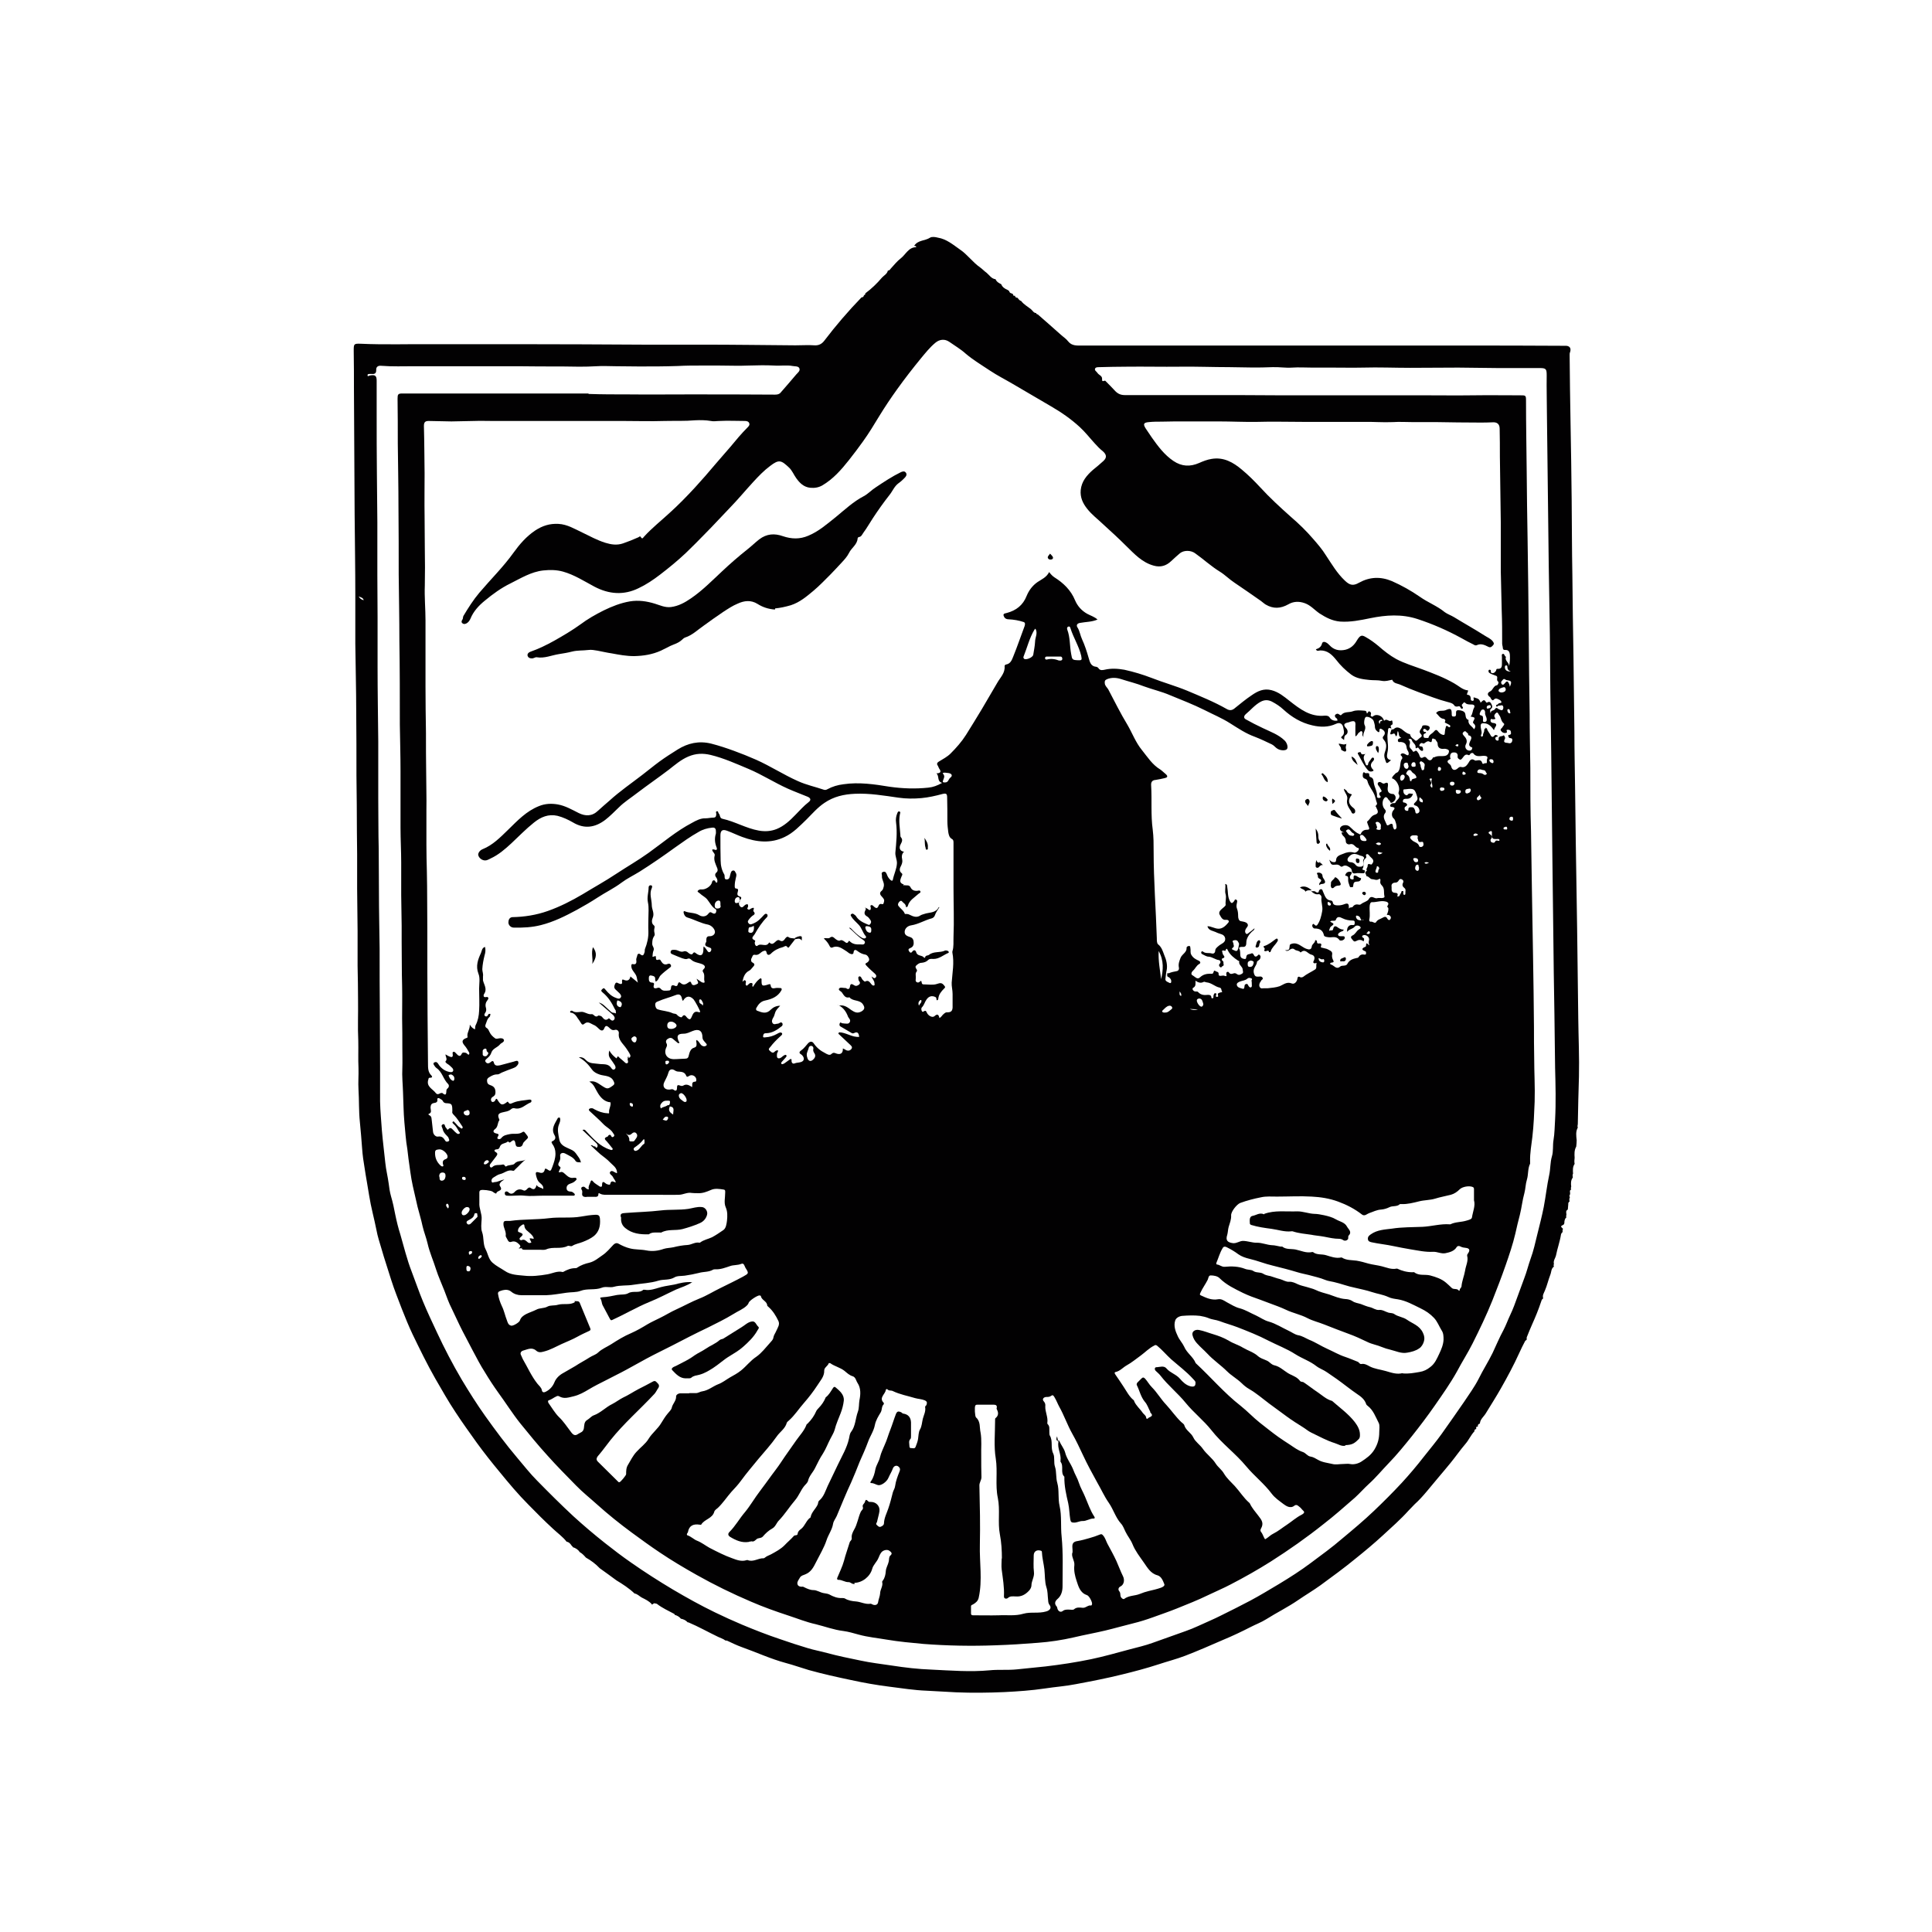 <?xml version="1.0" encoding="UTF-8"?>
<svg xmlns="http://www.w3.org/2000/svg" id="Calque_1" data-name="Calque 1" version="1.1" viewBox="0 0 850.4 850.4">
  <defs>
    <style>
      .cls-1 {
        fill: #fff;
      }

      .cls-1, .cls-2 {
        stroke-width: 0px;
      }

      .cls-2 {
        fill: #020102;
      }
    </style>
  </defs>
  <rect class="cls-1" width="850.4" height="850.4"></rect>
  <g>
    <path class="cls-2" d="M287,706.3c0,0-.2-.2-.2-.3-1.2-1.3-2.7-2-4.3-2.8,0,0,0,0,0,0-1.1-.6-1.9-1.6-3.2-1.8,0,0,0,0,0,0-2.4-2.3-5.2-4.1-8-5.8,0,0,0,0,0,0-2.4-1.8-4.8-3.5-7.3-5.3,0,0,0,0,0,0-1.8-1.9-3.8-3.4-6.1-4.7,0,0,0,0,0,0-.8-.9-1.6-1.8-2.7-2.4,0,0,0,0,0,0-.7-1.1-1.8-1.8-3.1-2.2,0-.2,0-.4-.3-.4-.6-.9-1.2-1.8-2.4-2-1.7-2.2-4-3.8-6-5.7-3.7-3.4-7.3-7-10.8-10.6-4.5-4.5-8.6-9.4-12.6-14.3-3.5-4.2-6.9-8.5-10.1-12.9-3.2-4.5-6.4-8.9-9.4-13.5-3.2-4.8-6-9.8-8.9-14.8-3.6-6.3-6.8-12.9-10-19.5-1.7-3.6-3.2-7.3-4.7-11.1-1.6-4.2-3.3-8.4-4.7-12.8-1.4-4.6-3-9.2-4.3-13.8-.8-2.7-1.7-5.4-2.2-8.2-1-5.1-2.4-10-3.2-15.1-.6-4-1.4-8-2-12.1-.5-2.9-.9-5.7-1.1-8.6-.3-3.9-.6-7.9-1-11.8-.5-4.7-.3-9.5-.6-14.2-.2-3.1.1-6.3,0-9.4-.2-4.1,0-8.1-.1-12.2-.3-5.9,0-11.9-.1-17.8,0-5-.1-10-.2-15.1,0-5.1,0-10.1,0-15.2,0-6.2-.2-12.5-.2-18.7,0-5.1,0-10.2,0-15.2,0-3.2-.1-6.3-.1-9.5,0-8.4-.1-16.7-.2-25.1,0-9.3,0-18.6-.1-28,0-10-.3-20-.4-30,0-7,0-14.1,0-21.1,0-12-.2-23.9-.3-35.9-.1-18.3-.2-36.6-.3-55,0-5.6,0-11.3-.1-16.9,0-3.1,0-3.3,3-3.2,10.8.5,21.5.1,32.3.2,5,0,9.9,0,14.9,0,7.7,0,15.3,0,23,0,18,0,35.9.1,53.9.2,8.8,0,17.7,0,26.5,0,13.6,0,27.2.2,40.8.3,2.8,0,5.7-.2,8.5,0,1.9.1,3.2-.7,4.2-2,5.1-6.7,10.6-13.1,16.4-19.1.7,0,1-.4,1.1-1,0,0,0,0,0,0,.4,0,.6-.3.6-.8,0,0,0,0,0,0,2.7-2,5.1-4.3,7.3-6.9.9-1,2.3-1.6,2.6-3.1,0,0,0,0,0,0,.7,0,.9-.4,1.3-.9,1.4-1.5,2.7-3.2,4.4-4.5,2.2-1.7,3.4-4.9,6.8-4.9-.1-.8-.8-.4-.9-.6,1.6-2.6,4.7-2.1,7-3.6.8-.5,2.3-.3,3.4,0,3.8.6,6.7,3.1,9.7,5.2,3.3,2.2,5.6,5.6,8.9,7.9,1,.7,1.9,1.7,2.9,2.4,1.2,1,2.1,2.6,3.9,2.8.5,1.2,1.5,1.7,2.5,2.2.5,1.3,1.6,2,2.8,2.5.2.2.5.3.7.5.1.7.6,1,1.3,1.1,0,.2.3.3.5.3-.2.8.4.7.8.7,0,0,0,0,0,0,0,.7.5.8,1.1.9h0c0,0,.1.1.1.1.4.6.8,1.1,1.5,1.3,0,0,0,0,0,0,1.1,1.5,2.8,2.4,4.3,3.6.7.6,1.2,1.7,2.3,1.7,0,0,0,0,0,0,0,.5.4.5.7.6,3.4,3,6.8,5.9,10.1,8.9,1.1,1,2.4,1.8,3.3,3,1.6,2,3.8,1.8,6,1.8,9.9,0,19.7,0,29.6,0,12.9,0,25.9,0,38.8,0,15.4,0,30.7,0,46.1,0,17.9,0,35.9,0,53.8,0,14.1,0,28.1,0,42.2.1.7,0,1.4,0,2.1,0,2-.1,2.9.9,2.3,2.8-.2.4-.2.8-.2,1.3.1,9.9.2,19.9.4,29.8.2,11.4.4,22.8.5,34.2.1,10.8.1,21.7.3,32.5.1,12.2.3,24.5.5,36.7.1,10.9.3,21.9.4,32.8,0,8.2.2,16.4.3,24.6.1,7.9.2,15.8.3,23.6.2,12.7.4,25.5.6,38.2.2,13.2.3,26.5.5,39.7.1,8.5.5,17,.3,25.5-.2,6.9-.4,13.9-.5,20.8,0,.5-.3,1.1,0,1.6-1,1.8-.7,3.7-.5,5.6,0,.9-.1,1.9-.2,2.8-.9,1.6-.8,3.3-.7,4.9-.1.9-.2,1.8,0,2.7-.9,1.3-.8,2.8-.7,4.3-.3.5-.2,1.1-.1,1.7-.9,1.2-.9,2.6-.7,4-.1.4-.3.8,0,1.3-.7.3-.6.8-.5,1.4,0,.2,0,.4,0,.7-.4.4-.3.9-.1,1.4-.3.5-.3,1.1-.1,1.7-.4.3-.7.7-.6,1.3l-.2,2.3c-1.1.6-.6,1.5-.6,2.4-.2.3-.2.7,0,1-.6.5-.8,1.2-.9,1.9,0,.6,0,1.2-.6,1.5-1.7.7-.4,1.1,0,1.7-.3.4-.2.9-.2,1.4-.3.3-.6.6-.7,1.1-.5,3.2-1.6,6.1-2.2,9.2-.3,1.3-1.3,2.3-.9,3.8-.2.3-.2.7,0,1.1-1.3.9-1.1,2.4-1.6,3.6-.9,2.3-1.4,4.7-2.4,7-.4,1-1.1,2-.8,3.1,0,.1,0,.2,0,.4-.6.3-.7.9-.9,1.5-1.1,3.3-2.4,6.5-3.8,9.6-.9,2-1.7,4-2.5,6,0,.3,0,.7,0,1-.2.2-.6.4-.7.6-.9,1.7-1.8,3.5-2.6,5.3-2.4,5.3-5.2,10.5-8.1,15.6-2.1,3.7-4.4,7.3-6.6,10.9-.9,1.5-2.5,2.6-2.6,4.5,0,0,0,0,0,0-.8.2-1,.7-.9,1.4-1-.2-.7.5-.7,1-.5.1-.9.3-.8,1-1.6,1.7-2.5,3.9-4,5.6-2.3,2.7-4.3,5.6-6.5,8.3-3.5,4.3-7.1,8.4-10.6,12.7-1.6,1.9-3.3,3.8-5.2,5.5-.9.9-1.8,1.9-2.7,2.8-3.5,3.9-7.5,7.4-11.3,10.9-3.9,3.6-8,7-12.1,10.3-5,4.1-10.2,7.9-15.4,11.7-3.2,2.3-6.6,4.3-9.8,6.5-4.5,3.1-9.4,5.5-14,8.4-2.2,1.4-4.7,2.3-7,3.5-3.9,2-7.9,3.9-12,5.6-5.5,2.4-11,4.8-16.7,7-3.9,1.5-7.9,2.5-11.8,3.8-5.2,1.7-10.5,3.1-15.8,4.4-6.8,1.7-13.6,3-20.5,4.3-4.5.9-9.1,1.2-13.6,1.9-6,.9-12,1.3-17.9,1.6-7.1.3-14.2.4-21.3.1-4.3-.2-8.5-.5-12.8-.7-5.6-.2-11.1-1.1-16.7-1.8-5.6-.7-11.2-1.7-16.7-2.9-6.2-1.3-12.5-2.7-18.6-4.4-3.4-1-6.7-2.2-10.1-3.1-6.7-1.8-12.9-4.7-19.4-7-2.2-.8-4.3-1.8-6.4-2.8-.2-.1-.5-.1-.8-.1-1-.8-2.2-1.1-3.2-1.6-4.4-2.1-8.6-4.5-13.1-6.4,0,0-.2,0-.3,0-.8-.9-1.9-1.4-3-1.6,0,0,0,0,0,0-.7-.9-1.7-1.4-2.7-1.7h0c0-.1-.1-.3-.2-.4-2.6-1.4-5.3-2.6-7.6-4.4-.3-.2-.8-.2-1.3-.3ZM614.9,394.5c1.3.5,1.2-.9,1.7-1.3.3-.2,0-1.1.8-1,.7.1.1.7.3,1.1.1.2,0,.6.4.6.5,0,.5-.4.5-.7-.1-.8.4-1.7-.4-2.3-.9-.7-1.1-1.4-.6-2.4.3-.5.1-1.1-.5-1.4-.5-.3-1-.3-1.4.4-.3.5-.7,1-1.5,1-1.1,0-1.8.6-1.7,1.6.2,1.1-.5,2.8,1.6,2.9,1.2,0,1.4.7.8,1.7,0,.1,0,.3,0,.4,0,0,0,0,.1,0,0-.1-.2-.2-.3-.4ZM398.1,389.6c.9.3,2.1-.3,2.7,1,.6,1.2,1.6,1.6,2.9,1.5.5,0,1.1-.4,1.4.2.3.7-.5.8-.9,1.2-1.7,1.6-3.9,2.7-4.6,5.2,0,.2-.2.6-.8.6,0-.8-.5-1.5-1.1-1.9-.5-.3-.8-1.3-1.6-.7-.7.5-1.1,1.5-.6,2.1.9,1.2,2.3,2,2.8,3.5,0,0,.5,0,.8,0,.5,0,.8.1,1.2.3,1.6.8,3.2,1.5,4.9.3.5-.3,1-.4,1.6-.6,2.2-.8,5.1-.3,6.4-3,0,0,.2,0,.3,0-.7,1.2-1.6,2.3-2,3.6-.2.6-.7,1.1-1.3,1.3-3.1.8-5.9,2.6-9.1,3.1-1.4.2-2.8,1.2-2.9,2.8-.1,1.6,1.3,2,2.5,2.4.9.3,1.2.9,1.4,1.6.2,1.4.1,2.6-1.4,3.2-.9.3-1,.8-.5,1.5.4.6.9.8,1.4,0,.8-1,1.5-.4,1.7.4.5,1.8,2.7,1.1,3.5,2.4,0,0,.4,0,.4-.2.2-1,1.2-.7,1.7-1.1,2.1-1.7,4.8-.8,7.1-1.9.3-.1.8,0,1.1.1.5.2.8.8.2,1-2.1.9-3.9,2.6-6.4,2.6-.8,0-1.7-.2-2.4.5-.8.8-1.8,1.1-2.9,1.2-1,0-1.8.7-2.4,1.3-.5.5,0,1.2.4,1.8,0,.1,0,.5,0,.6-.9.9-.4,2-.5,3,0,.7-.3,1.4.4,1.8.8.5,1.3-.2,1.9-.6.5.5,0,1.7,1.3,1.6,1.9,0,4,.4,5.7-.2,1.5-.5,2.2-.6,3.2.7.6.7.5.8,0,1.3-1.3,1.3-2.4,2.6-2.6,4.5,0,.3-.2.7-.6.7-.4-.4,0-1-.6-1.4-1.6-.8-3-.4-4,1.1-.8,1.1-1,2.4-2,3.4-.4.4-.3,1.2,0,1.7.4.6.8,0,1.1-.1.6-.2.7,0,1,.6.6,1.5,2.5,2.5,3.4,1.7,1.4-1.3,1.9-.6,2.2.8.9-.4,1.2-1.3,1.9-1.8.5-.4.9-.8,1.6-.7,1.6,0,2.2-.6,2.3-2.1,0-2,0-4,0-6,0-1.7-.5-3.4-.4-5,.3-4.4,1.2-8.7.3-13.2,0-.2,0-.3,0-.5.7-2.1.4-4.2.5-6.4.3-7.2,0-14.4,0-21.6,0-6.5,0-12.9,0-19.4,0-.8.1-1.7-.7-2.1-1.2-.7-1.4-1.9-1.6-3-.2-1.6-.4-3.2-.4-4.8,0-3.5,0-7-.1-10.5,0-1.7-.5-1.9-2.1-1.5-3,.8-6,1.5-9.2,1.8-3.4.3-6.8.3-10.2-.2-6.3-.9-12.7-2-19.1-1.7-4.8.2-9.3,1.2-13.4,4-3,2-5.3,4.7-7.8,7.2-3,2.9-5.9,6-9.7,7.8-6.2,3-12.5,2.3-18.7,0-2.2-.8-4.4-1.9-6.6-2.7-2.1-.8-3-.2-3,2.1,0,3.7,0,7.3.1,11,0,2.1.5,4.3,1.6,6.1.4.7-.3,2.3,1.1,2.2,1.5,0,1.3-1.7,1.7-2.7.2-.5.3-1.1,1-1.2.8-.2,1,.6,1.3,1.1.4.6.2,1.4,0,2.1-.3,1.2-.5,2.4-.5,3.6,0,.4,0,1,.5,1.1,1.3,0,1,.9.8,1.6-.3,1-.1,1.6.9,1.9.6.2,1,.5.3,1.4-.7.9-1,2.2,0,3.1.9.8,1.5-.4,2.1-.8.4-.2.7-.4,1.1-.2.4.2,0,.6.2.9,0,.4-.8.9,0,1.3.6.3.9-.2,1.3-.4.6-.2,1.7-.9,1,.8,0,.1,0,.4.1.5,1,1,.2,1.5-.5,1.9-.5.4-.9.8-1.3,1.3-.5.7-1.1,1.2-.4,2,.7.9,1.5.3,2.3,0,1.9-.8,3.2-2.3,4.5-3.7.4-.4.8-.7,1.3-.3.5.4.2,1.1,0,1.3-2.2,2.2-3.9,4.8-5.4,7.5-.6,1-2,1.8,0,2.7.5.2,0,.7,0,1.1,0,.8.6,1.8,1.2,1.3,1.5-1.4,3.9.9,5.1-1.4,0,0,.1,0,.2,0,1.3,1.3,2.1,0,3-.7.4-.3.9-.6,1.4-.3,1.3.9,2,0,2.6-.9.4-.5.9-.9,1.4-.5.8.6,1.7.4,2.6.6l.3.3c-.8,1-1.6,2.1-2.4,3.1-.2.3-.6,1-1,.4-.7-1-1.3-.2-2,0-2,.5-3.8,1.4-5.3,2.9-.7.7-1.7.8-1.9-.6-.2-.9-.6-.8-1.3-.6-1.3.4-2,2-3.7,1.7-1.2-.3-1.2.9-1.6,1.5-.4.6-.2,1.6.3,1.8,1.8.9.6,1.6,0,2.4-.4.5-.8,1-1.4,1.3-1.9,1-2.5,2.8-2.9,4.8.5-.2.7-.8,1.1-.6,1.1.5-.4,1.9.8,2.4.7-.4,1.2-1.4,2.1-1.2,1,.2-.1,1.2.6,1.7.8-1.2,1.6-2.5,2.8-3.4.3-.2.5-.5.8-.3.3.2.2.5.2.8,0,2.5.2,2.7,2.8,1.9.5-.2,1.2-.4,1.2.3.2,1.6,1.2,1.4,2.3,1.2.6-.1,1.2,0,1.8,0,.9,0,.9.6.6,1.1-1.6,2.8-4.3,3.8-7.1,4.4-2,.4-3,1.7-3.9,3.3-.2.4-.2,1,.4,1.2,2.1.8,4,1.6,6-.5,1-1,2.4-1.7,4.1-1.7-.9,1-1.8,1.8-2.2,3-.3.8-.4,1.6-.9,2.3-.4.7-.8,1.6-.2,2.4.6.8,1.5.2,2.2.2.2,0,.5-.1.8-.3.4-.3.8-.4,1.2,0,.3.5.2,1.1-.2,1.4-2.1,1.7-4.3,3.1-7,3.1-1.1,0-1.1.7-1.2,1.2-.2.9.7.6,1,.6,1.8-.1,3.5-.6,5.1-1.5.7-.4,1.7-1,2.2-.3.4.6-.6,1.2-1.1,1.7-1.4,1.3-2.8,2.7-4,4.3-.5.6-1.1,1-.3,1.7.6.5,1.3,1.4,2.2.4.4-.4.9-.6,1.4-.6.2.7-.3,1-.4,1.5,0,.7-.2,1.5.3,1.9.6.4,1.3,0,1.8-.4.3-.3.7-.6,1.1-.8.3-.2.7-.3.9,0,.3.3,0,.6-.2.9-.5.6-1.1,1.2-1.6,1.8-.3.3-.7.8-.3,1.1.3.3.8,0,1.2-.2.7-.5,1.4-1,2.1-1.5.6-.5,1.2-.9,1.1.4,0,.8.6,1.4,1.3,1.1.9-.4,1.9-.3,2.8-.6,1.3-.4,1.7-1.4.9-2.6-.2-.3-.5-.6-.8-.8-1.1-.6-.7-1.2,0-1.7,1.3-.9,2.1-2.1,3.1-3.2,1-1,1.9-.8,2.5.1,1.3,1.9,2.9,3.2,4.9,4.2.9.5,2.1,1.3,2.9.4.8-.7,1.3-.5,2-.2,1.9.7,3.1,0,3-2.2.4.2.7.3,1,.5,1,.7,2,.6,2.7-.2.8-1-.2-1.6-.8-2.2-1.6-1.5-3.3-3.1-4.9-4.6.1-.2.2-.4.3-.6,3.1,0,5.7,2.3,8.9,2-.2-1.4-.6-2.6-2.4-1.6-.2.1-.6.1-.8,0-1.7-1-3.4-2-5.1-3-.5-.3-.5-1-.2-1.5.3-.5.6,0,.9.1.8.1,1.5.2,2.3.2,1.1,0,1.7-1.3,1-2.1-.2-.3-.4-.6-.6-.9-.9-2.5-2.4-4.5-5-5.5.4.2.9.5,1.3.5,2.1-.3,3.6.9,5.1,2,1.5,1,2.7,1.6,4.5.6,1.3-.8,1.6-1.6.7-3-1.4-2.3-4.5-1.3-6-3.2-1.9.5-2.5-1-3.3-2.1-.4-.6-1.7-1-1.3-1.7.5-.8,1.7-.3,2.7-.3.2,0,.5,0,.6.2.9.6,1.4,0,1.5-.7.2-1.7.9-1.3,1.9-.7.7.5,1.5.2,2.1-.3.6-.5.5-1.1,0-1.6-.1-.1-.2-.3-.2-.5,0-.5-.4-1.2.3-1.5.5-.2.9.4,1.1.9.3.7,1.3,1.4,1.4,1.4,1.7-1,2.2.5,3,1.3.2.2.5.5.9.4.6-.1.3-.6.3-1,0-1.1-.9-1.8-1.3-3,.8.5,1.2,1.2,1.9.4.5-.8-.1-1.3-.5-1.7-1.2-1.1-2.4-2.1-3.5-3.3-.5-.6-1-.9,0-1.4.6-.3,1.3-1,1-1.9-.3-.7-.7-1.5-1.6-1.7-1.3-.2-2.5-.8-3.5-1.6-.6-.5-1.5-.9-1.7.6,0,.8-.7,1-1.5.6-.6-.2-1-.7-1.5-1-2-1.2-3.8-2.9-6.4-1.7-.5.2-.9-.2-1.1-.6-.6-1.3-1.5-2.4-2.6-3.4.9-.4,2,.2,2.6-.3,1.1-.9,1.7-.2,2.4.4.6.5,1.5,1.1,2.1.8.8-.4,1.1,0,1.6.2.8.4,1.5,1.7,2.3,0,0,0,.2,0,.3,0,1.3,1.4,2.9,1.6,4.7,1.5.8,0,1.6.3,2-.5.4-.8-.4-1.3-1-1.7-2.2-1.4-3.8-3.4-5.9-5.1.6-.1.8.2,1.1.5,1.5,1.5,2.9,3,4.8,4,.5.2,1,.3,1.4,0,.3-.3.3-.6,0-.9-1.3-1.5-1.7-3.6-3.1-5-1.1-1.2-2.4-2.2-3.2-3.6-.2-.3-.5-.7,0-1,.3-.3.7-.3,1.1,0,.3.3.8.5,1,.9,1.1,1.8,2.9,2.7,4.8,3.5.6.2.9.6,1.4,0,.4-.5.6-1.1.2-1.7-.5-.7-.9-1.4-1.7-1.8-1-.6-1.2-1.4-.7-2.4.2-.5.6-1-.2-1.5.6.3,1.2.5,1.6.9.8.6,1.1.2,1.1-.6,0-.4-.4-.9,0-1.2.6-.3,1,.2,1.4.6.8.7,1.5,1,2-.4.2-.6.7-.9,1.2-.8,1.1.4,1-.4,1.2-1,.3-1-.4-1.6-1-2.3-.8-.8-1.1-1.7,0-2.5.6-.5.7-1.2.9-1.9.4-1.7-1-3-.8-4.7,0-.6-.5-1.4.5-1.7,1.1-.4,1.4.5,1.7,1.2.3.9.8,1.6,1.4,2.2.3.3,1,.9,1.2,0,.5-2.5,1.7-4.7,1.8-7.3,0-1.6-.8-3-.7-4.6.4-4.4.9-8.8.3-13.3-.2-1.2,0-2.7.5-3.9.2-.4.3-1.1,1-.9.6.2.3.8.2,1.2-.6,3,0,6,.2,9,0,.4,0,.9.2,1.1.9,1,.6,1.9,0,3-1,1.7-.4,3.2,1.4,3.4-1,1-1.1,2.1-.8,3.4.2.9,0,1.7-.4,2.6-.6,1.1-1.2,2.4.2,3.5.4.3.3.7,0,1.2-.5,1.4-1.5,2.9.8,3.7.2,0,0,.4,0,.6h0c0,0,0,0,0,0ZM591.6,366.4c-1-.3-2.1-1-1.7-2,.5-1.3,3-1.6,4.1-.6,1.3,1.1,2.4,2.5,4.1,3.2.3.1.7.6.9,0,.6-1.4,1.6-1.8,3-1.8.8,0,.8-.6.5-1.2-.3-.8-.9-2.2-.7-2.4,1.2-.9,1.7-2.4,3.1-2.9,1.7-.5,2-1.2,1-3-.2-.4-.2-1.1-1-.8,0,0,0,0,.1,0,.6,0,.8-.5,1.1-.9,0-.1,0-.3,0-.5-.5-1.2-.6-2.4-1.1-3.6-.9-2.2-2.6-3.9-3.1-6.1-.1-.5-.6-.9-1-1-1.3-.4-1.1-1.4-1-2.3,0-.3.5-.8.6-.6.4,1.1,2.4-.5,2.2,1.4,0,.2.2.6.4.7,1.4.4,1.4,1.2,1.6,2.6.3,2,1.6,3.8,1.4,6,0,.6.7.7,1.2.6.6-.2.5-.6.1-1-.5-.5-.3-1.3,0-1.4,1.4-.5.4-1.1.2-1.7-.2-.4-.4-.8-.7-1.1-.4-.5-.7-1-.3-1.5.4-.5,1-.3,1.5,0,.4.3.9.6,1.4.3,1.6-.8,1.5.3,1.4,1.3-.3,1.8-.1,3.3,2.2,3.4.1,0,.2,0,.3,0,.6.5,1,1,.9,1.8-.1,1-.8,1.6-1.6,2-.9.4-.7-.8-1.2-1-.4-.2-.5-.7-.8-1-.4-.5-.9-.6-1.3-.1-1.2,1.3-1.1,3.8.2,5.1.4.4.5,1,.2,1.4-1.5,1.8-.2,3.3.4,4.9.3.8.5.9,1.3.4.7-.5,1.6-.8,1.6.7,0,.3.2.6.3.9.1.2.2.6.6.5.2,0,.5-.3.6-.5.4-.7-.4-3.7-1-4.2-1.1-.8-1.2-2.5-.4-3.6.4-.5,1.3-1.3-.3-1.6-.4,0-1,0-1-.6,0-.5.4-.7.9-1,.5-.2,1.2.1,1.4-.3.5-1.3,2.6-2,1.4-3.9-.1-.2,0-.7.1-1,.7-2-1-5.3-3-5.8.1-.9.9-1.4,1.4-2,.3-.5.9-.4,1.3-.9,1.4-1.8.5-4.3,1.9-6,0,0-.1-.4-.2-.6,0-.4-1-.6-.4-1.2.5-.5,1.1-.3,1.7,0,.5.2.9.7,1.5.5.6-1.2-.5-2-.7-3-.2-1.9-.8-2.6-2.6-2.8-.5,0-1.2.3-1.3-.6-.1-.9.7-.9,1.5-1.3-1.5-.5-.8-1.9-1.5-2.9-.5.8,0,1.8-.8,2.3-.5-.4-.3-1.6-1.4-1.1-1.5.7-1.2-.2-.9-1,.1-.3.2-.6.3-.9.3,0,.8,0,1-.2,1.2-1.1,2.2-.7,3.4,0,1.1.8,2.1,1.9,3.5,2.2.3,0,.3.3.4.6.3,1.1,1.4,1.5,2.1,2.2.6.6,1.4-.7,2.2-1.2.7-.4,1-.9.3-1.6-1.4-1.4.5-2.2.6-3.4,0-.5,1.5-.6,2.3-.3,1.2.3,1.3,1.2.5,2-.7.7-.9-.2-1.3-.4-.4-.2-.8-.3-1,.1-.2.4,0,.7.3,1,.3.2.9-.2.9.5-.5.3-1.3.4-1.1,1.3,0,.4,0,.9.7.9.6,0,1.5.2,1.5-.2.3-1.3,1.5-1.6,2.2-2.4.9-1.1,1.3-1.2,2.1-.1.6.8,1.6,1.4,2.4,1.4.6,0,.4-1.4.6-2.2,0-.3.1-.5.2-.8.1-.8.3-1.4,1.2-.6.3.3.6.3.8,0,.2-.3,0-.6-.3-.8-.4-.2-.9-.5-1.3-.7-.3-.2-.9-.2-.7-.7.6-1-.5-1.3-.7-1.3-1.6-.2-2.2-1.8-3.2-2.5,1.1-1.6,2.8-.7,4.2-1.3,2.3-1,2.7-.7,2.7,1.8,0,.7.1,1,.9,1,.7,0,1-.2,1-1,0-.8-.2-1.7.9-1.8,1.2,0,2.6.4,3,1.2.5,1,0,2.6,1.6,3.1-.4,2.1,1.6,2.7,2.4,4.1.8-.9.7-1.7,0-2.4-.4-.3-.6-.6-.3-1.1.9-1.7.8-1.7-1.2-2.1,1-1.1.8-2.6,1.5-3.8.4-.7.3-1.5-1-1.5-.9,0-2.1,0-2.6-.5-1-1-1,0-1.5.3-.9.8.9,1.5,0,2-.9.5-.7-1.4-1.8-1-.5.2-1.4.2-1.7-.3-.7-1.1-1.9-1.3-3-1.6-4.3-1.1-8.5-2.8-12.7-4.3-2.7-1-5.4-2.1-8.1-3.3-1.3-.6-3-.5-3.6-2.2-1.5.3-2.9.8-4.5.5-1.8-.4-3.7-.2-5.5-.4-2.8-.3-5.7-.6-8.1-2.4-2.5-1.9-4.7-4-6.6-6.5-1.8-2.2-3.7-4.1-6.9-4.1-.6,0-1.5.6-2-.5,1.3-.4,2.3-1,2.7-2.5.2-.9,1.1-.9,1.8-.5.6.3,1.1.8,1.5,1.2,1.9,2.1,4.3,2.6,7,2,2.4-.6,3.9-2.1,5-4,1.4-2.3,2.1-2.7,3.9-1.6,2,1.1,3.9,2.5,5.7,4,2.4,2.1,4.9,4.1,7.8,5.7,3.6,1.9,7.6,3.1,11.4,4.5,4.8,1.8,9.6,3.6,14.1,6.2,2,1.1,3.7,2.9,6.1,3.1,0,.8-.9,1.9-.3,1.9,1.5.2,1.4,1.1,1.5,2.1,0,.4.3.5.7.6.3,0,.6-.1.6-.5-.3-1.5,0-1,1.1-.7,1.2.3,1.6,1,1.9,2,.8-.6,1.5-2,2.4-.2.1.2.4.2.6.1.9-.6,1.4,0,1.7.6.3.6.8,1.4,0,2.1-.8.6-.5,1.3-.2,2.2-.2-1.6,1.3-1.2,1.7-1.8.9-1.5,1.4-.1,2.1,0,.5.2,1.1.6,1.5,0,.3-.5.3-1.4-.1-1.7-.4-.4-1.2.1-1.8,0-.3,0-.7.9-1,.2-.4-.7.7-.5.9-1,.3-.6,1.7,0,1.3-1-.2-.6-1.2-1-2-1.3-.3-.1-.9,0-1.2.4-.6.7-.9.2-1.3-.3-.2-.3-.2-.6-.5-.8-1.2-.8-1.2-1.8,0-2.4,1.4-.6,1.5-2.6,3.2-2.8.2,0,.9-1.2.4-1.6-1-.7.2-2.1-.8-2.5-.9-.4-1.8-.6-2.7-1.1-.4-.3-.7-.4-.7-.9,0-.4,0-.7.5-.7.4,0,.5.2.5.5,0,.5,0,1,.8,1,.8,0,1-.5,1.4-.9.3-.3,0-1.1.9-1,1.8.1,1.8-1.2,1.8-2.4,0-.9,0-1.9,0-2.8,0-.5-.3-1.3.5-1.4.7,0,.6,1.1,1.3,1.3-.8,1.8,1.7,2.6,1.3,4.4.4-1.8.5-3.5.4-5.2-.1-1.4-.6-2.3-2.1-2.2-.7,0-.9-.2-1-.8,0-.7-.3-1.3-.3-2,0-4.9,0-9.7-.2-14.6-.1-5.7-.3-11.4-.4-17.1,0-7.1,0-14.3,0-21.4-.1-9.8-.3-19.5-.4-29.3,0-4.1,0-8.1-.1-12.2,0-2.1-1.2-3-3.3-2.8-1.8.1-3.7.1-5.6.1-6.3,0-12.6-.1-18.9-.2-3.5,0-6.9,0-10.4,0-2.9,0-5.9-.2-8.8,0-4.5.2-8.9-.2-13.4-.1-4.6,0-9.2,0-13.8,0-4.1,0-8.2,0-12.4,0-6.7,0-13.4-.2-20.1,0-5.7.1-11.4-.2-17-.2-5,0-10,0-14.9,0-3.4,0-6.7,0-10.1.1-1.9,0-3.8,0-5.7.2-2.4.2-2.6.9-1.4,2.8.9,1.3,1.8,2.7,2.7,4,2.7,3.8,5.5,7.6,9.5,10.3,3.7,2.5,7.4,2.6,11.3.9,1.8-.8,3.6-1.5,5.5-1.8,5.3-.9,9.5,1.5,13.3,4.7,2.9,2.4,5.5,5,8.1,7.8,4.2,4.6,8.8,8.8,13.5,13,3.5,3,6.8,6.2,9.8,9.7,2,2.3,4,4.6,5.6,7.2,2.6,3.9,4.9,7.9,8.4,11.2,2.1,2,3.6,2.4,6.2.9,4.7-2.6,9.5-2.8,14.5-.7,4.3,1.9,8.4,4.2,12.3,6.9,3.5,2.5,7.6,4,11,6.8,1.1.8,2.8,1.4,4.1,2.2,4.4,2.7,8.9,5.2,13.3,8,1.2.8,2.6,1.3,3.6,2.5.5.6.8,1.2.2,1.8-.6.7-1.1,1.2-2.1.7-1.6-.8-3.2-1.6-5.1-.7-.4.2-1,0-1.4-.3-1.8-.9-3.6-1.8-5.3-2.8-6.2-3.4-12.6-6.2-19.3-8.4-7-2.3-13.9-1.8-20.8-.4-4.4.9-8.7,1.8-13.3,1.5-3.5-.3-6.3-1.8-9.1-3.6-2.2-1.5-3.9-3.6-6.5-4.5-2.5-.9-5-.8-7.2.5-3.4,1.9-6.6,2.1-10,.1-.8-.5-1.4-1.1-2.1-1.6-3.9-2.7-7.7-5.4-11.6-8-2.3-1.5-4.2-3.5-6.5-4.9-3.9-2.4-7.2-5.5-10.9-8.1-1.8-1.3-4.8-1.4-6.6,0-1.3,1.1-2.6,2.3-3.9,3.5-2.2,2.1-4.7,2.8-7.6,2-5.2-1.4-8.6-5.2-12.2-8.7-3.3-3.3-6.7-6.4-10.1-9.5-2.4-2.3-5.1-4.3-7.1-6.9-1.9-2.4-3.1-5-2.8-8.2.4-3.8,2.6-6.4,5.3-8.8,1.6-1.3,3.2-2.6,4.7-4,1.6-1.5,1.4-2.8-.3-4.3-1.3-1-2.4-2.2-3.5-3.4-2.2-2.4-4.2-5-6.6-7.2-3.8-3.5-8.1-6.5-12.6-9.1-5.6-3.3-11.3-6.6-16.9-9.9-3.4-2-6.8-3.7-10.1-5.9-3.6-2.4-7.3-4.6-10.6-7.4-2.2-2-4.8-3.5-7.2-5.2-2-1.4-4.3-1.2-6.2.4-2.4,2-4.3,4.4-6.3,6.8-3.6,4.4-7.1,8.9-10.4,13.5-2.8,3.9-5.5,7.9-8,12-2.3,3.8-4.6,7.6-7.2,11.2-1.9,2.7-4,5.4-6.1,8.1-3.4,4.3-7,8.4-11.8,11.2-1.6.9-3.4,1.2-5.3,1-2.8-.3-4.6-2.1-6.1-4.2-1.1-1.5-1.8-3.4-3.2-4.7-3.4-3.2-4.4-3.7-8.3-.7-2.7,2-5.1,4.5-7.4,7-3.5,3.8-6.8,7.8-10.4,11.5-3.6,3.7-7.1,7.6-10.8,11.3-2.8,2.9-5.6,5.7-8.5,8.5-3.6,3.4-7.4,6.5-11.3,9.5-3,2.3-6.1,4.4-9.5,6-6.5,3.2-13.1,2.7-19.5-.7-4.5-2.4-8.8-5.2-13.8-6.6-2.9-.8-5.8-.8-8.7-.5-5.3.6-9.8,3.4-14.4,5.7-4.1,2-7.8,4.7-11.3,7.6-2.7,2.2-5,4.7-6.3,7.9-.4.9-1,1.8-2,2.2-.6.3-1.3.2-1.7-.3-.4-.4-.2-1,.1-1.4.4-.5.2-1.2.5-1.7,2.1-3.5,4.3-7,7-10.2,5-5.9,10.6-11.4,15.1-17.7,2.6-3.6,5.6-7.1,9.5-9.7,3.2-2.1,6.4-3.1,10.2-2.9,3.9.2,7.1,2.2,10.5,3.8,3.3,1.6,6.6,3.4,10.1,4.5,2.6.8,5.1,1.2,7.8.3,2.3-.8,4.6-1.7,6.8-2.7.3-.1.7-.7,1-.2.8,1.3,1,.4,1.6-.2,3.4-3.7,7.3-6.8,11-10.2,4-3.6,7.7-7.4,11.3-11.3,3.1-3.4,6.1-6.8,9.1-10.4,2.1-2.5,4.4-5,6.5-7.5,2.4-2.9,4.8-5.8,7.5-8.5.5-.5,1.1-1.1.8-1.9-.3-.8-1.1-1-1.9-1-3.7,0-7.5-.2-11.2,0-1.3,0-2.6.3-3.8,0-2.3-.4-4.7-.4-6.9-.3-4.5.4-9,.2-13.4.3-6.2.2-12.3,0-18.5,0-5.2,0-10.4,0-15.5,0-9.2,0-18.5,0-27.7,0-4.7,0-9.4,0-14.1,0-2.7,0-5.4-.1-8.1,0-3.3,0-6.7.2-10,.2-3.3,0-6.6-.2-10-.2-1.5,0-2.1.5-2.1,2.2.2,7,.2,14,.3,21,0,6.3-.1,12.6,0,18.9.1,4.8,0,9.5.1,14.3.1,5.3.1,10.7,0,16-.2,5.1.3,10.3.3,15.4,0,9.7,0,19.5,0,29.2,0,6.7.1,13.4.2,20.1,0,6,0,11.9.1,17.9,0,5.4.2,10.8.1,16.2,0,5.1,0,10.2,0,15.4,0,3.9.1,7.8.2,11.7.2,8.4.1,16.9.2,25.3,0,12.6,0,25.1.1,37.7,0,7.2.2,14.4.2,21.6,0,1.9,0,3.7,1.4,5.1.7.7.4,1.1-.5,1.1-.5,0-.6,0-.7.6-1.2,3.3,1.9,4.3,3.2,6.1.8,1,1.5.3,2.3,0,.2,0,.5,0,.6,0,1.8,1.6,1.7.1,1.8-1.1,0-.5.4-.8.7-1.1.5-.5.5-1.3.1-1.7-2.2-2.1-2.6-5.4-5.2-7.1-.4-.3-.7-.7-1-1.2-.3-.4-.5-.9,0-1.2.4-.2.9-.4,1.3,0,.4.3.6.8.9,1.2,1.3,1.7,2.9,2.7,4.9,3,.4,0,.9.1,1.2-.4.3-.5,0-1-.3-1.4-.7-.7-1.4-1.4-2.3-1.9-.4-.3-.9-.8-.7-1,1-1,0-2,0-3.1.7.4,1.3.8,1.9,1,.7.3,1.4.3,1.3-.8,0-.5-.3-1.2.3-1.3.5-.2.9.4,1.3.8.6.7,1.6,1.6,2.2.3.5-1.1,1-.8,1.8-.7.7.1.9.9,1.5.8.3-.4.2-.8,0-1.1-.6-1.1-1.2-2.1-2-3-1.3-1.6-1-2.5.9-3.2.3-.1.6-.2.5-.5-.4-1.8,1.1-3.2,1-5.4.7,1.2,1.4,1.7,2.3,2.1.1-.7,0-1.4.3-1.9,1-2,1.4-4.1,1.5-6.3.2-3.2,0-6.4,0-9.7,0-2.2.5-4.7-.3-6.6-1.3-3.4-.2-6.3,1.1-9.1.4-.9.4-2.3,1.8-2.7.3,1.3.2,2.4-.2,3.7-.5,2-.9,4.1-1,6.1,0,1,.5,2.1.3,3.1,0,.6,0,1.2,0,1.8.4,1.9,2,3.8.5,6-.2.2-.6,1.6.7,1.4.4,0,.7-.2,1,.1.4.5,0,.9-.2,1.2-.8,1-1.1,2.1-.7,3.4.2.7.2,1.5-.3,2.2-.4.5-.6,1.1,0,1.5.5.3,1,0,1.2-.5.2-.6.6-.6,1.1-.5-.2.4,0,.9-.4,1.3-1.1.9-1.3,2.3-1.8,3.5-.2.5,0,1.1.4,1.3.8.4,1,1.1,1.4,1.9.5,1.1,1.4,2,2.4,2.7.6.5,1.5,0,2.3,0,.6,0,1.3,0,1.6.7.2.6-.3,1-.8,1.3-.4.2-.8.5-1,.8-1.1,1.3-3.1,1.7-3.7,3.5-.3,1-.9,1.7-1.7,2.4-.5.5-1.5,1-.7,1.9.6.7,1.4.5,2.1-.1.6-.6,1.2-.7,1.4.3.4,1.5,1.6,1.3,2.7,1.1,2-.5,4-1.1,6-1.6.7-.2,1.7-.7,2,0,.4.9-.4,1.8-1.2,2.4-.3.2-.7.3-1.1.5-1.6.6-3.3,1.2-4.9,1.9-.7.3-1.3.9-2.1.8-1.2,0-2.2.5-3.2,1.1-.7.4-1.3.8-1.2,1.8,0,.9.4,1.5,1.3,1.8,1.6.5,2.4,1.3,2.4,3.2,0,1.1-.4,1.5-1.2,2-.7.4-1,1.2-.6,1.9.4.7,1.4.2,1.6-.2.7-1.7,1-.4,1.4.1,1.2,1.8,1.8,2,3.6.7.3-.2.5-.6.8-.2.7,1.3,1.5.5,2.4.2,2.2-.9,4.6-.9,6.9-1.3.3,0,.7,0,.9.3.1.4,0,.9-.4,1-2.3.9-4.1,3.3-7.1,2.5-.5-.1-1.1.1-1.4.4-1.2,1.1-2.7,1.1-4.1,1.5-1.5.4-1.9,1.1-1.3,2.6.1.2.3.6.2.8-.9,1.2-.5,2.9-1.9,3.9-1.1.8-.8,1.6.5,1.9.7.2,1.5.2.8,1.3-.2.3-.5.9,0,1.1.5.2,1,.2,1.5-.4.9-1.2,2.3-1.4,3.7-1.7,1.9-.4,3.9.3,5.6-.9.5-.3.7-.2,1.1.3,1.8,2.3,1.7,1.9,0,3.6-.3.4-.8.7-.9,1.2-.3,1.2-1,1.5-2.1,1.4-1.2,0-1.1-1.1-1.3-1.9-.3-1.2-.8-1.2-1.7-.5-.8.7-.8.6-1.5,0,0,0,0,0,0-.1,0,0,0,0,0,0,.2,0,0,0,0,.1-1,1-2.9.7-3.5,2.2-.3.8-.5,1.3-1.6,1.3-.6,0-1.4.6-.3,1.2,1,.6.8,1.1.2,1.9-.9,1.1-1.7,2.3-2.6,3.4-.3.4-.3.9,0,1.3.2.3.7.2.9,0,1.3-1.3,3-.7,4.5-1.1,1-.3,1.1,1.2,1.6.8,1.2-.8,3-.4,3.7-1.2,1.4-1.7,3.7-.7,5.1-2-1.8,1.3-3.1,3-4.8,4.5-.3.3-.5.8-1.1.6-2.2-.6-3.7,1.1-5.6,1.5-1,.2-2,1-2.9,1.5-.7.4-1,1.1-.8,1.8.3.8.9.2,1.4.2,1.4,0,2.5-.9,4.2-1.1-1.4.8-2.6,1.9-1.9,2.9,1.6,2.3-1.4,1.8-1.6,3.1,0,.5-1.2-.3-1.7-.7-.7-.5-4.6-1-5.3-.6-.4.2-.5.6-.5,1,0,1.5,0,3,0,4.5-.2,2.5,1.2,4.8,1,7.3-.1,1.9-.4,4,.2,5.6.9,2.5.3,5.3,1.6,7.7,1,1.9,1.2,4.2,3,5.8,1.7,1.5,3.6,2.4,5.4,3.6,2.6,1.8,5.6,1.8,8.4,2.1,3.4.4,6.9,0,10.4-.6,2.2-.4,4.4-1.6,6.7-1,0,0,.2,0,.3-.1,1.6-.9,3.3-1.6,5.2-1.6.3,0,.6,0,.8-.2,1.6-1.1,3.6-1.8,5.4-2.2,2.4-.6,4-2.1,5.8-3.3,1.8-1.2,3.3-3,4.8-4.6.7-.7,1.4-.9,2.2-.5,1.6.9,3.4,1.7,5.1,2.1,2.3.6,4.8.4,7.3.9,2.5.5,5.1.2,7.6-.7,1.3-.4,2.8-.4,4.2-.7,2-.5,4.2-.9,6.2-1,1.8-.1,3.4-1.4,5.3-1,0,0,.2,0,.3-.1,1.6-1.2,3.5-1.5,5.2-2.3,1.7-.9,3.3-2,4.9-3.1,1.3-.8,1.5-2.8,1.7-4.2.2-2,.3-4-.6-6-.8-1.9-.2-4.1-.2-6.2,0-.6.2-1.4-.7-1.5-1.9-.3-3.9-.6-5.6.2-1.9.8-3.6,1.5-5.7,1.4-.9,0-1.8,0-2.7-.1-2-.4-3.8.8-5.7.8-3.3.1-6.7,0-10,0-6.8,0-13.7,0-20.5,0-1.4,0-2.9.2-4.2-.5-.3-.2-.7-.4-.7.2,0,1.4-1.1,1.2-1.9,1.2-1,0-2,0-3,0-1.3.2-2.6,0-2.2-1.9,0-.4,0-.8-.2-1.1-.3-.4-.4-1,.1-1.3.4-.2.9-.3,1.4.2.4.4.8.8,1.6.8-.4-1.3.4-2.2.7-3.2.3-1,.7-.8,1.1-.3.7.9,1.8,1.4,2.6,2,.4.4,1.4.7,1.4-.2,0-2.9,1.4-.8,2.1-.6.6.2,1.4.5,1.5,0,.4-2,1.6-.9,2.4-.7,0-.9-.8-1.5-1.2-2.4-.3-.8-1.9-1.4-1.2-2.3.8-1,1.9.4,3,.6.1-2.4-1.8-3.4-3-4.7-1.3-1.4-2.9-2.5-4.4-3.7-1.4-1.2-2.7-2.5-4.2-3.9,1-.2,1.2.7,1.7.5.5-.2.6,1.1,1.1.4.5-.6.2-1.2-.2-1.7-2-1.9-4.1-3.9-6.2-5.9,1-.5,1.4.3,1.8.7,3,3.2,5.9,6.5,10.2,7.9.4.1.9.4,1.2,0,.3-.3-.1-.7-.4-1-.7-.9-1.4-1.8-2.2-2.7-1.1-1-1-1.5.4-2,.2,0,.2-.3.4-.5.4-.4.9-.4,1.1,0,.3.6.5,1,1.2.5.7-.6,0-1.1-.2-1.5-1-1.8-3-2.6-4.4-4.1-1.8-1.9-3.8-3.6-5.7-5.4-.3-.3-.8-.6-.5-1.1.3-.4.8-.4,1.2-.4.5,0,.8.3,1.2.5,1.7.9,3.5,1.6,5.5,1.7.4,0,1,.3.9-.3-.2-1.6,1-3,.6-4.6,0,0,0,0,0-.1,0,0,0,0,0,0,0,0,0,.1,0,.2-2.7-.2-4.4-2.2-5.6-4.2-1.1-1.7-1.6-3.8-3.7-4.9,2.4-.6,3.9.8,5.5,1.8,2.3,1.5,2.6,1.6,4.8,0,.8-.5.9-1.1.4-2-1.2-2.6-4-2.2-6.1-2.9-1.4-.5-2.5-1-3.4-2.2-1.5-2.1-3.3-4.1-5.8-5.4,1.3-.2,2.3.3,3.1,1.2,1.6,1.7,3.8,1.4,5.7,1.7,1.9.3,4-.3,5.4,1.7.3.5.9,1.2,1.6.6.6-.5.3-1.3,0-1.8-.6-1-1.3-1.9-2-2.9-.7-1-.8-2-.4-3.5.8,1.4,1.7,2.3,2.7,3.1.2.2.5.5.6.2.5-1.4.9-.3,1.3,0,.7.6,1.4,1.1,2,1.7.4.4.8.8,1.3.6.6-.3.3-1,.2-1.5,0-.2,0-.3-.1-.5,0,0,.2-.2.3-.3,1-.1,1.2-.9.8-1.6-.4-.9-1.1-1.8-1.6-2.6-1.4-2.1-3.7-3.7-3.3-6.7.1-1-.8-1.7-1.6-1.5-1.3.4-1.9-.2-2.7-1-.7-.6-1.5-1.3-2.1.3-.4,1.1-1.2,1.3-2.1.5-.7-.6-1.4-1.4-2.2-1.8-1.4-.5-2.8-2-4.3-.8-1,.9-1.3.4-1.8-.4-.4-.6-.8-1.3-1.3-1.9-.6-1-1.3-2-2.6-2.4-.3,0-.9,0-.7-.6.2-.4.8-.4,1-.2,1.2.8,2.4.5,3.7.4,1.7-.2,3,1.3,4.8,1,.9-.1,1.5,1.9,2.9.6,0,0,1.1,0,1.6.6.7.8,1.5,2,2.9.7.2-.2.5.2.7.4.6.6,1.3.8,1.8,0,.4-.7,0-1.3-.5-1.9-2.1-1.8-4.2-3.7-6.3-5.5,1.8.4,2.9,1.9,4.2,3,.8.6,1.4,1.7,2.7,1.5.1.2.3.3.5.2.2-.2.2-.4,0-.6.2-.4,0-.7-.3-1.1-1.4-2.9-3-5.5-5.5-7.5-.7-.6-.7-.9,0-1.5.7-.7,1,0,1.3.3,1.3,1.6,2.7,3,4.8,3.7.8.3,1.4.5,1.9-.2.5-.6,0-1.3-.4-1.8-.6-.6-1.2-1.1-1.8-1.7-.8-.7-.7-1.5-.3-2.4.5-1.2,1.2-.5,1.7-.3,1,.4,1.6.4,1.4-.9,0-.6,0-1.1.8-.7q2.4,1,2.9-1.5c1,.8,2,1.6,3.3,2.7-.4-1.3-.4-2.1-.7-2.9-.6-1.5-2.1-2.5-2.2-4.2,0-.7,0-1.2.8-1,1.4.3,1.5-.8,1.4-1.6-.2-.9.3-1.5.4-2.2,0-.5.6-1.2,1.4-.5,1.2,1,1.5,0,1.8-.9.2-.5,0-1,.2-1.5,1-2.5,1.6-5.1,1.5-7.9-.1-1.8,0-3.7,0-5.5,0-2.4.3-4.8-.2-7.1-.5-2.3.3-4.4.3-6.6,0-.7.5-1,1-.9.7,0,.6.7.4,1.2-1.2,2.5,0,5.1,0,7.6,0,1.8,1.3,3.5.4,5.5-.4.9-.6,2.4.4,3.2.5.4.5.7.4,1.2-.2.8-.2,1.5,0,2.3.1.5.2.9-.2,1.4-.7,1-.8,2.1-.8,3.4,0,1,1,1.7.6,2.8-.4.9-.4,1.9-.5,2.8.6.2,1.6-.8,1.5.2,0,1.3.3,1.4,1.2,1.1.7-.2.9.3,1.1.7.7,1.1,1.5,1.8,2.9,1.2.5-.2,1.1-.2,1.4.5.3.7-.3,1-.7,1.3-1.3,1-2.6,2-3.8,3.2-.8.8-.9,2.2-2.2,2.8,0-.4-.3-.8-.2-1.1.1-1.3-.8-1.4-1.7-1.6-.8-.2-1.1.3-1.1,1.1,0,.9,0,1.9,1.3,2,.8,0,1.2.3.9,1.1-.4,1.4.4,1.6,1.4,1.3.8-.3,1.2-.2,1.8.5.8.9,2.1.7,3.3.6,1.1,0,1-.9,1.1-1.6.2-.9.9-.8,1.4-.6,1,.5,1.4.2,1.6-.7.2-.8.7-.9,1.2-.4,1.2,1.1,2.3.6,3.4-.2.4-.4,1-.6,1.2,0,.5,1.9,2,.9,2.7.6.9-.4,0-1.4-.3-2.3.8.5,1.5,1.1,2.2,1.5.5.3,1.6.5,1.3-.3-.4-1.4.3-2.8-.6-4.1-.3-.4-.3-.8.2-1.3,1-.9.6-1.7-.6-2.2-1.7-.7-3.6-.7-5-2.1-.4-.4-1-.5-1.4-.3-.9.4-1.6,0-2.4-.2-1.2-.4-2.4-1-3.7-1.5-.7-.3-1.6-.5-1.4-1.4.2-1,1.2-.8,1.9-.8,1.3,0,2.4,1.2,3.8.7.7-.3,1.5,0,2.1.6.5.5,1.5,1,1.9.4.7-1.1,1.1-.4,1.7,0,1.8,1.2,2.8.8,3-1.4,0-.6,0-1.1.1-1.8.8.5,1.1,1.2,1.5,1.7.2.3.6,1,1.1.8.4-.1.8-.5.8-1.2,0-.7-.6-.7-1-.9-1.1-.4-2.3-.7-1.3-2.3.2-.2.1-.7.1-1,0-1.1.4-1.7,1.6-1.6.9,0,1.8-.5,2.1-1.3.3-.8-.1-1.7-.7-2.4-.6-.7-1.4-1.2-2.2-1.4-3.2-.6-6-2.2-9-3.1-1.1-.3-1.6-1.2-1.8-2.2,0-.4,0-.8.5-.6,2,.9,4.3.5,6.3,1.7,1.4.9,3.1.7,4-.5.8-1,1-.9,1.9-.4.4.3,1,.4,1.4,0,.3-.5.5-1.4,0-1.7-1.7-1-2.5-2.8-3.7-4.3-.9-1.1-2.3-1.7-3.3-2.7-.3-.3-1.1-.6-.9-1,.3-.5,1-.8,1.7-.7,1.7.2,4.2-1.4,4.6-3.1.1-.4.2-.8.7-.9.4-.1.6.2.8.5.2.3.2.7.8.4.1-.7.2-1.3-.4-2.1-.5-.6-.8-1.5,0-2.2.7-.6.7-1.3.4-2-.7-1.8-1.7-3.5-1.1-5.6.2-.9-1.1-1.5-1.1-2.5.4-.3.8,0,1.1,0,.9.4,1.1-.2.9-.8-.8-2-1.1-4-.4-6.2.1-.4,0-1,0-1.5-.1-1-.7-1.3-1.6-1.2-2.1.2-4.2.8-6,1.9-3.6,2-6.9,4.4-10.3,6.8-5.1,3.7-10.3,7.3-15.7,10.7-2.6,1.6-5.5,3-7.9,4.8-3.3,2.5-7.1,4.3-10.6,6.6-2.9,1.9-6,3.7-9.1,5.4-5,2.7-10.2,5.3-15.8,6.7-3.9,1-7.9,1.2-12,1.1-1.3,0-2.4-1.2-2.3-2.4,0-1,.5-2.1,1.7-2.2,5.3-.1,10.5-.9,15.6-2.7,5.4-1.9,10.5-4.5,15.4-7.4,4.9-3,10-5.8,14.8-9,4.7-3.1,9.6-5.9,14.2-9.2,6.3-4.5,12.2-9.6,19.1-13.2,1.8-1,3.8-2.1,6-2,1.1,0,2.2-.3,3.3-.3,1.3,0,1.3-.7,1.4-1.6,0-.4-.4-1,.2-1.2.7-.2.6.7.9,1,.7.7.3,2,1.6,2.3,5.5,1.2,10.4,4.2,16,5.2,2.8.5,5.4.3,7.9-.7,3.2-1.3,5.8-3.7,8.2-6.2,1.9-1.9,3.7-4,5.8-5.6,1.2-.9,1-1.8-.4-2.4-2.9-1.2-5.9-2.3-8.8-3.6-5.8-2.6-11.2-6.1-17.1-8.6-5.5-2.3-11-4.8-16.8-6.2-3.4-.8-6.5-.7-9.8.7-3.3,1.4-5.9,3.7-8.6,5.8-4.6,3.5-9.4,6.8-14,10.3-2.7,2.1-5.6,3.9-8,6.3-2,1.9-3.8,3.8-6,5.5-4.5,3.4-9.2,4.1-14.2,1.1-2.1-1.2-4.4-2.3-6.8-2.9-4-.9-7.3.5-10.4,3-3.5,2.8-6.6,6-9.9,9.1-2.8,2.6-5.7,5.1-9.2,6.7-1,.5-1.9,1.1-3.2.7-1.3-.4-2.1-1.5-2.2-2.4,0-.8.7-1.9,1.9-2.4,4.5-1.8,7.8-5.2,11.2-8.5,4.2-4.1,8.1-8.3,13.7-10.5,2.7-1.1,5.5-1.2,8.3-.7,3.3.6,6.2,2.3,9.2,3.8,2.9,1.4,5.8,1.5,8.5-1.1,1.6-1.5,3.3-2.9,5-4.4,4.5-4.1,9.6-7.6,14.4-11.3,2.5-1.9,5-4,7.6-5.9,2.6-1.9,5.3-3.6,8-5.3,4.5-2.8,9.3-3.9,14.7-2.6,3.5.9,6.8,2,10.1,3.2,3.3,1.2,6.5,2.5,9.7,3.9,6.3,2.8,12.1,6.6,18.4,9.4,3.7,1.7,7.6,2.5,11.4,3.8.5.2,1.1.1,1.6-.2,2.2-1.2,4.6-1.9,7.1-2.2,6.8-1,13.6,0,20.3,1.1,5.7.8,11.3,1,17,.4,2.1-.2,4-.9,6.1-2.1-2.4-.7-1.1-2.9-2.5-4.2,1.9,0,2.2-.8,1.2-2.1-.2-.3-.3-.7-.5-1.1-.6-.8-.6-1.4.4-2,1.8-1.1,3.7-2.1,5.1-3.5,2.5-2.5,4.9-5.2,6.8-8.2,2.4-3.8,4.7-7.6,7-11.4,2.3-3.9,4.5-7.7,6.8-11.6,1.3-2.3,3.5-4.3,3.2-7.3,0-.4.3-.6.6-.7,2-.3,2.6-2,3.2-3.5,1.8-4.4,3.3-8.9,5-13.4.2-.7.4-1.5-.4-1.8-2.1-.7-4.4-1.1-6.6-1.2-1.2,0-1.9-.6-2.2-1.5-.4-1.1.7-1.1,1.4-1.3,4.1-1.1,7.1-3.4,8.7-7.5,1-2.4,2.5-4.5,4.8-6.1,1.8-1.2,4-2.1,5.1-4.4.7.9,1.4,1.7,2.3,2.3,4,2.5,7.3,5.7,9.1,10.1,1.1,2.6,2.9,4.6,5.4,6,1.5.8,3.2,1.3,4.5,2.5-2.5,1.1-5.2,1-7.8,1.5-1.5.3-1.5,1.3-1,2,1,1.6,1.2,3.5,2,5.2,1.2,2.6,2.1,5.4,2.9,8.2.5,1.7.9,3.7,3.3,3.9.3,0,.8.3,1,.6.7,1.1,1.7.9,2.7.7,2.9-.7,5.9-.5,8.7,0,4.1.9,8.1,2.1,12,3.6,5.1,2,10.5,3.5,15.6,5.6,5.9,2.5,11.9,4.9,17.5,8.1,1.2.7,2.3.6,3.3-.2,2.5-2,5-4.1,7.7-5.9,2.6-1.8,5.3-3.1,8.7-2.2,3.1.8,5.5,2.8,7.9,4.7,4.6,3.6,9.2,7.2,15.6,6.5.6,0,1.5,0,2,.7.8,1.3,2,1.7,3.5,1.5,0-.5-.1-.9-.5-1.1-.5-.3-.8-1-.5-1.4.4-.5,1.1-.8,1.8-.2.3.2.6.5.9.2,1.3-1.6,3.4-1,5-1.6,1.6-.6,3.3-.4,4.9-.3.9,0,1.3.3,1.3,1.2.7,0,.5-1.2,1.3-.8.6.3.7.8.5,1.4-.2.4,0,.6.4.8.3.2.4,0,.7-.2,1.6-1.2,4.3,0,4.7,2.1,1-1.1,1.8,0,2.7.1.3,0,.9-.7,1,.2,0,.5.3,1.2-.2,1.4-1.1.5-.3,1.1-.2,1.7-.6-.3-1.4-.5-1.5.4,0,1-.3,2-.3,3.1,0,2.4.6,4.7,0,7.1-.2,1.2-.7,2.9,1.6,3.3-.8.6-1.9,1.9-2.2.9-.4-1.2-1.1-2.5-.6-4.1.6-1.8,1.3-3.9-.4-5.8-.3-.3-.7-.9-.2-1.5,1.1-1.2.8-2.3-.6-3.1-.6-.4-1.1-.4-1.1.5,0,1.3-.6.7-1.1.3-.6-.5-.9-1.2-.9-1.9,0-.9-.3-1.6-.5-2.4-.3-1.2-2.6-2.3-3.5-1.9-.6.3-1,2.8-.5,3.6,1,1.9-1.1,3.3-.5,5.2-.5-.5-.6-1-.5-1.4.1-.4,0-.9-.3-1.1-.5-.3-.7.3-1.1.5-.7.3-.7,1.4-1.7,1.7,0-1.5,0-3,0-4.5.2-2.1-.3-2.5-2.3-1.9-.3.1-.6.3-.9.3-1.9.4-2.2,1.1-.9,2.5,1.1,1.1.7,2.5,0,2.9-1,.6-.7,1.4-.9,2.4-.5-.7-1.8-1-1-1.6,1.5-1.2.9-2.5.7-3.8-.3-1.8-1.5-2.6-3.2-1.8-3.4,1.6-7,1.5-10.4.7-4.9-1.1-9.1-3.6-12.8-7-1.5-1.4-3.2-2.5-5.1-3.5-1.7-.8-3.2-.8-4.9.1-2.6,1.4-4.4,3.7-6.6,5.5-.6.5-1.1,1.6,0,2.2,2.5,1.4,5,2.7,7.6,3.9,3.3,1.6,6.8,2.8,9.5,5.4,1.1,1,1.7,3,1.1,3.8-.6.8-2.7.7-4,0-1-.5-1.6-1.5-2.6-2-2.5-1.2-5-2.4-7.6-3.4-3.9-1.4-7.3-3.7-10.8-5.9-3.6-2.3-7.5-3.9-11.2-5.8-5-2.5-10.2-4.5-15.3-6.6-3.7-1.6-7.7-2.5-11.5-3.9-3.3-1.3-6.7-2.1-10.1-3.2-1.9-.6-4.1-.8-6.2.1-.9.4-1,.9-.9,1.8.1,1.1,1,1.8,1.5,2.6,2.8,5.3,5.4,10.6,8.5,15.7,2.1,3.6,3.6,7.7,6.3,11,2.5,3.1,4.6,6.5,8.1,8.6.9.6,1.6,1.4,2.5,2.1,1.1,1,.5,1.5-.5,1.7-1.3.3-2.7.6-4,.8-1.6.1-2.1,1-2,2.4.4,6.5-.2,13,.7,19.5.4,3.2.4,6.4.4,9.7,0,12.7,1,25.4,1.4,38.1,0,.9,0,2.3.6,2.7,1.5,1.2,2,2.9,2.6,4.5,1,2.3,1.6,4.7,1.1,7-.3,1.2-.3,2.4-.5,3.6-.2,1.1.9,1.4,1.7,1.8.3.2.7.2.8-.2.2-.8-.1-1.5-.8-2.1-.2-.2-.5-.2-.7-.4-.4-.3-.2-.9-.2-1.3,0-.5.5-.1.7-.2,1.1-.5,2.2-.7,3.3-.9.9-.1,1.3-.8,1.1-1.7-.3-1.5.2-2.8.8-4.3.7-1.6,2.8-2.3,2.6-4.4,0-.3.6-.8,1.2-.7.5,0,.4.6.5,1.1.2.9-.2,1.8.4,2.8.8,1.4,2,2,3.3,2.6.8.4.8,1.1.2,1.4-1.3.7-1.7,2-2.7,2.9-.8.7-1.1,1.7-.3,2.1,1,.5,2.1,2.1,3.3.9,1.4-1.3,2.9-1.6,4.6-1.6.4,0,.9.2,1.2-.3.3-.5.2-1.5,1.1-.8.5.3,1.4.2,1.3,1.3,0,.8.6.8,1.2.7.4,0,.9-.2,1.3,0,1,.3,1.1.3.9-.7-.2-1.3,1-1.1,1.1-.8.7,1.1,1.5.6,2.3.4.5-.1.9.1,1.3.4.9.6,1.5.2,2.2-.2.8-.5.3-1.2.3-1.8,0-1.4-2-2.1-1.5-3.7,0,0-.4-.2-.6-.3-1.8-1.2-3.5-2.5-4.5-4.6-.3-.7-.6-.8-.9,0,0,.2-.1.4-.4.3-1.8-.5-1,.5-.9,1.3,0,.6,1.8,1.6-.2,2.1-.2,0-.3.7.1,1,.7.4.3,1.1.5,1.6.3.7-.8.7-1,1.3,0,.1-.6,0-.8-.4-.3-.5-.3-.7.1-1.2.6-.5.3-1.5-.4-1.6-1.6-.2-2.9-1.4-4.5-1.5-1,0-1.9-.7-2.8-1.1-.4-.2-.6-.6-.4-1,.2-.4.6-.3.9,0,1.1.8,2.5.3,3.7.7.6.2,1.4-.1,1.5-1.1,0-1.1.8-1.6,1.6-2.3,1-.9,3-1.3,2.8-3.2-.3-2-2.3-1.9-3.7-2.6-1.5-.8-3.7-.8-4.1-2.8,1.7,0,3.2,1.1,4.9,1.1,1.8,0,3.1-1.3,4.2-2.6.7-.8,0-1.4-.9-1.3-1.7.2-2.2-1.2-2.8-2.2-.6-1,.1-1.9.9-2.6.6-.6,1.8-1.3,1.7-1.9-.2-1.5.4-3,0-4.5-.5-1.6.1-3-.2-4.6,1,.2.8.8.9,1.3.4,2.1.1,4.3,1.2,6.3.8,1.4,1.2.6,1.8,0,.3-.3.2-1,.9-.7.6.2.5.8.4,1.3-.2.9-.4,1.8,0,2.7.4,1,.5,2.1.5,3.3,0,.9.3,2.1,1.3,2.2,1,.2,2.1.3,2.7,1,.9,1.1-.5,1.8-.8,2.8-.2.6-.2,1.1.2,1.6.5.5.9,0,1.3-.3.9-.6,1.7-1.3,2.5-2,0,.7-.5,1-.9,1.3-1.5,1.3-2.7,3.2-2.7,4.9,0,1.9-.6,2.1-2.1,2-.5,0-1.3.2-1,.8.6,1.1.3,2.1.5,3.2.2.9.9,1.2,1.7,1.3.9.2.8-.5.9-1,.2-1.3,1.5-1,2.2-1.4.5-.3.9.2,1.2.8.3.7,1,.7,1.5.2.3-.3.5-.8,1-.3.5.4.4.9.2,1.5-.3.8-1.4,1.1-1.4,1.5-.1,1.7-1.9,2.7-1.4,4.9.4,1.4.8,1.6,1.8,1.6.7,0,1.5-.3,2,.4.6.8-.6,1-.7,1.6,0,.2-.3.4-.4.6-.3.7-.5,1.4,0,2.1.4.7,1.2.4,1.9.4.5,0,1.1,0,1.6,0,1.7-.2,3.5-.3,5.2-.9,1.7-.7,3.1-2.1,5.3-1.2,1.2.5,2.3-.8,2.5-2.1,0-.6.4-1.2,1.1-.7.6.3,1.2,0,1.4-.1,1.6-1.3,3.5-2.1,5.2-3.2,1-.6.4-1.7.7-2.6.2-.7-.6,0-1-.2-.4-.2-.6-.4-.3-.9.8-1.5.4-2.6-1-2.9-1.5-.3-2.6-2.8-4.6-1,0,0-.1,0-.2,0-.6-.9-1.9-.6-2.6-1.3-.6-.5-1.3-.4-2,.1-.9.7-1.3.7-2.2.3,1.9-.1,1.9-.1,2.1-2,0-.7.5-.7,1-.9,2.6-.7,4.2,1.4,6.2,2.2,1.3.5,2.3.5,2.5-.9.1-1.2,1.4-1.5,1.5-2.7,0-.3.8-.2.8.5,0,1.4,1.2.5,1.7.9.8.5-.8,1.6.6,1.8.2,0,.3,0,.5.1.6.2,1.2.2,1.8.5.9.5,2.3.9,2.1,2.2-.2,1,0,1.8.4,2.6.4.7.3,1-.5,1.1-.9,0-1.1.7-.3.9,1.3.4,2.2,2.4,4,.8.7-.6,2.4,0,3-1,.9-1.8,2.4-2.3,4.1-2.7.4,0,.9-.2,1-.5.6-1,1.5-1.2,2.5-1,.4,0,.7,0,.7-.5,0-.4.1-.8-.4-1-1.7-.6-1.5-1.3,0-1.9.2,0,.4-.3.4-.5,0-2.2.9-.3,1.5-.2-.4-.8-.4-1.4-.2-2.2.4-1.4-1.3-2.7-2.6-2.2-.5.2-.6.7-.1,1,.8.4.6.9.3,1.7-1.1-1-2.3-.7-3.2-.2-1.1.6-1.3-.2-1.8-.7-.7-.7-.7-1.3.1-1.7,1.2-.5,1.7-1.8,2.6-2.5.5-.4,1.5-.7.8-1.4-.6-.6-1.8-.7-2.4,0-.9,1.1-2.4,1-3.3,2.3-.3-2,.9-3.3,2.4-3,.8.1.9-.3.9-.8,0-.5.2-1.2-.9-1.2-1.6,0-3.1-.3-4.5-1-1-.5-2.3-1.1-2.9.7-.1.4-.6.4-1,.4-.5,0-1.1-.1-1.5.4,1.9,1,1.9,1,.3,2.2-.4.3-.5,1-.7,1.5,0,.1,0,.4.2.3.4-.4,1.4.2,1.5-.7.4-1.9,1.4-1.3,2.3-.6.7.5,1.5.8,2.4.8-.3.9-1,.7-1.4,1-.5.3-1.2.7-1.1,1.3.2.7,1,.6,1.6.6.2,0,.3,0,.5,0,.3,0,.7,0,.8.4.1.3,0,.7-.2.9-.6.7-1.8.8-2.1.4-1.1-1.6-2.5-1.3-4-1.2-1,0-2.6-.2-2.8-.8-.5-2.4-1.9-3.1-4.2-3.1-.5,0-1.2-.9-.9-1.6.4-.9.8-.1,1.2.2.3.2.6.2.9-.1,1.3-1.8,1.8-3.9,2.2-6.1.4-2.1-.6-4-.3-6,.1-.8-.8-1.6-1.2-1.5-1.5.3-2.4-.5-3.4-1.3.8.1,1.5-.3,2.2.4.2.1,1.1.5,1.2-.3.1-.6.5-1,1-1,.7,0,.7.9,1,1.4.7,1.5,1.1,3.4,3.3,3.6.5,0,.8.4.9.9.1.8.7,1.1,1.5,1.2,1.1.1,2.2,0,3.3-.4,1.9-.8,2.4-.3,2.2,1.9.5-.9,1.4-.3,1.8-.9.7-1,1.6-1.1,2.6-.9.5.1.7,0,1.1-.3,1-.8,2.7-1.1,3.3-2.1,1.1-2,2.4-.2,3.5-.4.7-.2,1.4-.1,2.2-.1.6,0,1.4-.2,1.2-.8-.4-1.6.2-3.4-1.1-4.7-.6-.6-.9-1.2-.7-2,.1-.6,0-1.3-.7-.8-1.1.7-1.9,0-2.9,0-1,0-1.4-1.3-2.5-1.3,0-.8-1.3-1.7.2-2.4-.6-.8.3-1.4.3-2.1,0-1.8,1.4-.2,1.9-.8,0,0,0-.2.2-.3,1.2-1.7-.6-2.4-1.3-3.4-.2-.3-.7-.9-1.2-.7-.6.2-.2.8-.2,1.2,0,.3-.1.5-.4.7-1.6,1.2-.2,3.2-1.3,4.6-.1.2.2.4.6.5.6,0,.5.5.4.9,0,.5-.5.5-.9.5-1,0-2-.2-3,0-1.3.3-1.7-.3-1.8-1.3-.1-.7-.5-1-1.1-1.4-1.1-.7-1.9-1-3-.3-.4.3-.8,0-1.2-.4-.5-.3-1-.5-1.6-.4-2.1.2-2.2.1-3-2.2.7.7,1.2,1.1,1.9,1.1.7,0,1,0,1.1-.8,0-2,2-2.4,3.2-2.9,1.3-.6,3-1,4.7-.5.7.2,1.5-.4,2-1.1.2-.3.1-.9,0-.9-1.5,0-1.9-2.2-3.7-1.7-.9.3-1.9-.3-1.9-1.2,0-1.2-.5-1.9-1.2-2.5-.4-.4-.6-.9-.7-1.5,0,0,.2,0,.2,0,0,0-.1,0-.2,0ZM259.1,173.4c5.8.2,11.5.2,17.3.2,8.9.1,17.8,0,26.8,0,12.7,0,25.3,0,38,.1,1,0,1.9-.2,2.5-1,2.3-2.6,4.5-5.2,6.8-7.9.7-.8,1.9-1.6,1.3-2.8-.5-.9-1.9-.7-2.9-.9-2.7-.5-5.4,0-8.1-.2-3.8-.2-7.6-.1-11.3,0-4.3.2-8.7,0-13,0-2.5,0-5.2,0-7.7,0-3.5,0-6.9,0-10.4.2-5.7.2-11.4.2-17.1.2-3.4,0-6.9-.1-10.3-.1-2.8,0-5.7-.2-8.5,0-5,.3-10,.2-15,.1-6.6,0-13.2,0-19.8-.1-9.9,0-19.8,0-29.6,0-5.2,0-10.3,0-15.5,0-5,0-9.9.2-14.9-.2-1.2-.1-2.2.4-2.1,1.9,0,1.3-.5,1.8-1.8,1.7-.4,0-.8,0-1.2,0-.4,0-.9.1-.8.6,0,.7.5.2.9.1,2.3-.5,3.1,0,3.1,2.2,0,5,0,9.9,0,14.9,0,8.6,0,17.3.1,25.9,0,7.2.2,14.4.2,21.6,0,7.8,0,15.5,0,23.3,0,6.2.1,12.4.1,18.6,0,7.3,0,14.6,0,21.9,0,10.9.2,21.8.3,32.7,0,8.4,0,16.8,0,25.2.1,7.3,0,14.7.2,22,.1,6.3,0,12.6.1,18.9,0,8.3.2,16.7.3,25,0,9.6,0,19.2.1,28.8,0,7.9.1,15.8.1,23.7,0,4.9,0,9.9,0,14.8.1,4.3.5,8.5.8,12.8.4,4.7,1,9.4,1.5,14.2.3,3.1,1.1,6.1,1.5,9.2.2,1.8.5,3.7,1,5.5.8,2.7,1.4,5.5,1.9,8.2.6,2.9,1.3,5.8,2.2,8.6,1.6,5.5,2.9,11,5,16.4,1.7,4.4,3.2,8.9,5,13.2,1.9,4.6,4,9,6.1,13.5,3.3,7.1,6.9,14,10.9,20.8,3.3,5.5,6.7,10.9,10.4,16.1,4.5,6.3,9.1,12.5,14.1,18.4,2.9,3.4,5.6,6.9,8.7,10,5.2,5.3,10.5,10.6,16,15.7,4.5,4.1,9.1,8,13.9,11.8,3.8,3,7.6,5.9,11.5,8.6,6,4.2,12.1,8.1,18.3,11.8,6.1,3.6,12.2,7,18.6,10.1,3.9,1.9,7.9,3.7,11.9,5.4,5.5,2.3,11.1,4.5,16.8,6.4,4,1.4,8,2.7,12,3.9,2.9.9,5.8,1.4,8.7,2.2,4.8,1.3,9.7,2.3,14.6,3.3,4.6,1,9.2,1.5,13.8,2.2,5.8.9,11.7,1.6,17.6,1.8,8.5.4,17,1.1,25.5.3,3.9-.4,7.9,0,11.9-.4,4.2-.4,8.5-.9,12.7-1.3,6.7-.8,13.4-1.8,20.1-3.2,5.7-1.2,11.3-2.8,16.9-4.3,3.4-.9,6.9-1.7,10.2-2.9,2.9-1.1,5.8-2,8.7-3.1,3.8-1.4,7.7-2.6,11.3-4.3,3.4-1.6,6.9-3,10.2-4.7,4.3-2.1,8.6-4.3,12.8-6.5,4.3-2.3,8.4-4.8,12.6-7.3,4.8-2.9,9.5-5.9,13.9-9.2,4.7-3.5,9.4-6.9,13.8-10.7,4.8-4,9.6-8,14.1-12.3,4.2-4,8.3-8.1,12.2-12.3,3.4-3.7,6.7-7.6,9.8-11.6,2.6-3.3,5.3-6.5,7.8-10,3.3-4.7,6.6-9.3,9.8-14,2.2-3.3,4.6-6.6,6.4-10.1,1.9-3.9,4.3-7.6,6.2-11.5,1.6-3.4,3-6.8,4.8-10.1,1.1-2.1,1.9-4.4,2.9-6.5,1.3-2.7,2.3-5.5,3.3-8.3,1-2.6,1.9-5.3,2.9-7.9,1.1-2.8,1.8-5.8,2.8-8.6,1.3-3.5,2.1-7.2,3-10.9,1-4,2-7.9,2.8-11.9.9-4.7,1.4-9.5,2.4-14.1.6-2.7.4-5.5,1.2-8.2.7-2.3.3-4.8.7-7.2.5-2.9.5-6,.7-9,.4-7.6.2-15.2,0-22.8-.1-7.9-.2-15.9-.3-23.8-.2-12.1-.4-24.1-.5-36.2-.1-11-.3-21.9-.4-32.9-.2-15-.3-30.1-.5-45.1-.1-9.5-.3-19-.4-28.5-.1-7.9-.1-15.9-.2-23.8-.1-10.2-.4-20.5-.5-30.7-.3-22.3-.5-44.5-.8-66.8,0-5.6-.2-11.3-.1-16.9,0-2.8-.2-3.3-3-3.3-6.1,0-12.3,0-18.4,0-5.8,0-11.7-.2-17.5-.2-7.1,0-14.2.1-21.2.1-6.9,0-13.9-.3-20.8-.1-4.5.1-8.9,0-13.4,0-3,0-5.9,0-8.9,0-3,0-5.9-.2-8.9,0-2.8.2-5.6-.3-8.5-.2-6.4.3-12.7.1-19.1,0-7.2,0-14.5-.3-21.7-.2-7.8.1-15.7-.1-23.5,0-4,0-8,.1-12,.2-.7,0-1.7,0-1.9.7-.3.8.7,1.2,1.1,1.9.6.9,2.1,1.2,2,2.6,0,.8,0,1.2,1,.8.4-.2.6.2.8.4,1.2,1.2,2.4,2.4,3.5,3.6,1.3,1.5,2.6,2.3,4.7,2.3,11.6,0,23.1,0,34.7,0,11.3,0,22.7,0,34,.1,9.9,0,19.8,0,29.7,0,11.3,0,22.6,0,33.8,0,7,0,14,.1,20.9,0,7-.1,14,0,21,0,2.3,0,2.5,0,2.5,2.2,0,10.5.2,20.9.3,31.4.1,10.1.2,20.2.4,30.3.2,13.9.4,27.8.5,41.7.1,11.6.2,23.1.4,34.7,0,7.9.2,15.8.3,23.8,0,9.3,0,18.5.3,27.8.2,8.7.2,17.4.4,26.1.2,9.8.3,19.5.5,29.3.2,10.3.3,20.6.4,30.8,0,4.5,0,9,.1,13.6,0,6.4.4,12.8.2,19.2-.2,5.1-.4,10.3-1,15.5-.4,3.5-1.1,7.1-1,10.8,0,.3,0,.7,0,1-1.1,2.2-.7,4.7-1.4,7-.6,1.9-.6,4-1.1,5.9-.9,3.2-1.2,6.4-2,9.6-.7,2.7-1.4,5.5-2,8.3-1.1,4.7-2.7,9.4-4.3,14-1.8,5.2-3.8,10.3-5.8,15.4-2.6,6.5-5.6,12.7-8.7,18.9-2.1,4.2-4.7,8.2-6.9,12.4-2.9,5.2-6.3,10-9.7,14.9-3.2,4.6-6.6,9.1-10.1,13.5-3.3,4.1-6.6,8.2-10.3,12-2.9,3-5.5,6.2-8.6,9-2.1,1.9-4.1,4.2-6.2,6.1-4.6,4-9.1,8-13.9,11.7-7.4,5.9-15.1,11.3-23.1,16.4-5.7,3.6-11.7,7-17.7,10.1-3.2,1.7-6.6,3.1-9.9,4.7-4.5,2.2-9.1,4-13.8,5.9-3.5,1.4-7,2.6-10.6,3.9-2.8,1-5.6,1.9-8.5,2.6-4.1,1-8.2,2.2-12.4,3.2-4.6,1.1-9.2,1.9-13.8,3-5.2,1.2-10.5,2-15.9,2.4-6.2.5-12.4.9-18.7,1.1-10.6.4-21.1.2-31.6-.6-5.4-.5-10.9-1-16.2-1.9-4.1-.7-8.3-1.1-12.3-2.2-2.2-.6-4.5-1.3-6.8-1.6-4.2-.5-8.1-2-12.2-3-4.1-.9-8-2.5-12-3.8-5.5-1.8-11.1-3.8-16.4-6.1-8.2-3.5-16.2-7.4-24-11.8-5.5-3.1-10.9-6.3-16.1-9.8-4.2-2.8-8.3-5.8-12.4-8.8-5.3-3.9-10.4-8-15.3-12.4-3.1-2.8-6.4-5.4-9.3-8.4-4.2-4.3-8.5-8.6-12.5-13.1-4.2-4.6-8.1-9.4-12-14.2-3.5-4.4-6.5-9.2-9.8-13.7-2-2.8-3.9-5.7-5.7-8.7-2-3.1-3.7-6.4-5.4-9.6-1.5-2.9-3-5.8-4.5-8.6-1.7-3.3-3.2-6.7-4.8-10-1.3-2.5-2.2-5.2-3.2-7.8-1.2-3.1-2.6-6.1-3.6-9.2-1.2-3.9-2.9-7.6-3.8-11.6-.6-2.6-1.6-5-2.2-7.6-.6-2.9-1.5-5.7-2.2-8.5-.7-3.1-1.4-6.1-2.1-9.2-.9-4-1.3-8-1.9-12-.2-1.4-.3-2.8-.5-4.2-.7-3.9-.9-7.9-1.3-11.8-.4-4.4-.4-8.8-.6-13.2-.1-3.5-.5-7.1-.3-10.6.1-3,0-6,0-9,0-4.3,0-8.6-.1-13,0-4.7.1-9.5,0-14.2-.2-6.5-.1-13-.2-19.5,0-2.3,0-4.7,0-7-.1-4.5-.1-9-.2-13.5,0-4.8,0-9.6,0-14.4,0-5-.3-10-.3-15.1,0-8.4,0-16.7,0-25.1,0-6.8-.2-13.6-.3-20.4,0-12.3,0-24.7-.2-37,0-9.7-.2-19.4-.3-29.2,0-9.8,0-19.5-.1-29.3,0-9.5-.2-19-.3-28.4,0-6.5,0-13.1-.1-19.6,0-1.9.2-2.3,2.1-2.3,8.7,0,17.4,0,26.1,0,10.5,0,21,0,31.5,0,8.1,0,16.2,0,24.3,0ZM648.8,528.3c0-1.8,0-3.3,0-4.7,0-.4,0-.9-.5-1.1-1.5-.7-4.6-.2-5.8,1-1.1,1.1-2.4,2-3.9,2.4-2.3.6-4.7,1-6.9,1.7-2.3.7-4.8.6-7.1,1.2-2.4.6-5.1,1.3-7.7,1.2-.2,0-.5,0-.7,0-1.3,1.3-3.2.6-4.7,1.4-1,.5-2.3.9-3.5,1-2,.1-3.6,1-5.4,1.6-.9.3-1.9,1.5-3.1.6-3.2-2.5-6.7-4.3-10.5-5.7-3.8-1.4-7.7-2-11.6-2.2-5.1-.3-10.2,0-15.3,0-2.3,0-4.8-.2-7,.3-3.1.6-6.2,1.4-9.2,2.5-1.5.6-4.1,3.8-4,5.5.1,1.8-.6,3.4-1.1,5.1-.3,1.1-.3,2.3-.6,3.4-.8,2.4,0,3.4,2.6,3.7,1.6.1,2.7-.9,4.2-1,2.2,0,4.3.9,6.3.8,2.3,0,4.4,1,6.7,1.1,1.1,0,2.4.4,3.6.6.3,0,.6,0,.8,0,1.7,1.4,3.9.9,5.9,1.3,2.4.5,4.7,1.7,7.3,1.1,0,0,.2,0,.3,0,1.7,1.4,3.9.8,5.8,1.4,2,.6,4.3,1.5,6.6,1,.1,0,.2,0,.3,0,2,1.3,4.3,1.1,6.5,1.4,1.8.3,3.6.8,5.3,1.3,1.9.5,4,.7,5.9,1.2,2,.5,4.2,1.5,6.4,1,.1,0,.2,0,.3,0,2.1,1,4.3,1.6,6.7,1.6.3,0,.7-.1.8,0,2.1,1.7,4.7.8,7,1.4,2.6.7,5,1.5,7,3.2.9.8,1.7,1.5,2.5,2.3.9.9,2.5,0,3.2,1.3.1-.1.4-.2.3-.3,0-.8.8-1.1.8-1.7.2-2.4,1.2-4.6,1.6-7,.3-2.1,1.5-4.2.9-6.4-.1-.5.2-.9.5-1.3.8-1.2.5-2-.9-2.2-.9-.1-1.8-.2-2.7-.7-.4-.2-1.1-.3-1.5.3-1.1,1.8-3,2.3-4.9,2.7-1.9.4-3.7-.7-5.5-.6-3.4.2-6.8-.6-10-1.1-2.4-.4-5-.9-7.4-1.4-3.2-.7-6.5-1-9.7-1.7-.8-.2-1.5-.4-1.6-1.4-.1-1.1.6-1.6,1.3-2.1,2.8-2,6.2-2.1,9.3-2.5,4.4-.7,9-.6,13.5-.8,4-.2,7.9-1.4,11.9-1.1.1,0,.2,0,.3,0,2.2-1.1,4.7-.9,7-1.6,1-.3,2.4-.6,2.5-1.4.4-2.6,1.6-5.2.9-7.6ZM303.3,613.2s0,0,0,0c1,0,2,0,3,0,1.1,0,1.9-.7,2.9-.8,2.6-.4,4.6-2.2,6.9-3.1,1.9-.7,3.5-2,5.2-3,1.6-.9,3.3-1.8,4.8-3,2.4-1.9,4.2-4.4,6.8-6.1,2.3-1.6,4.1-4,6-6.1.6-.7,1.4-1.4,1.5-2.3.2-1.2.9-2,1.3-3,.6-1.4,1.7-2.8.9-4.4-1.1-2.3-2.4-4.4-4.3-6.1-.2-.2-.5-.4-.6-.6,0-2-2.6-2.4-2.8-4.3,0,0-.4-.2-.6-.2-1,0-4.5,2.3-4.8,3.3-.1.5-.4.7-.7,1.1-1.7,1.7-4,2.5-6,3.8-3.6,2.2-7.5,4.1-11.3,6-5.3,2.5-10.5,5.2-15.7,7.9-3.7,1.9-7.5,3.7-11.2,5.7-3,1.6-5.9,3.3-8.9,4.9-2.9,1.6-5.9,3-8.9,4.6-2.6,1.3-5.2,2.6-7.7,4.1-2,1.2-4.1,2.4-6.6,3-2.2.5-4.2,1.3-6.4,0-.3-.2-.8-.2-1.1,0-1.2.5-2.2,1.4-3.5,1.8-.4.1-.3.7-.1,1.1,1.5,2.1,2.8,4.4,4.6,6.2,2,1.9,3.5,4.2,5.1,6.3,1.2,1.7,2,2.2,3.5,1.1.9-.6,2.1-.7,2.4-2.4.2-1.1,0-2.9,1.5-3.7,1-.6,1.9-1.7,2.8-2,3.1-1.1,5.3-3.6,8.2-5,1.6-.8,3.1-2,4.7-2.8,2.4-1.1,4.6-2.6,6.9-3.8,2.1-1.1,4.2-2.1,6.3-3.3,1.1-.6,1.5.2,2.1.8.7.6.7,1.4.3,2-.6.8-1,1.8-1.7,2.6-6.4,6.9-13.5,13-19.4,20.4-1.7,2.1-3.2,4.3-5,6.4-.5.6-1.8,1.8-.6,3,2.9,2.9,5.9,5.8,8.9,8.8.2.2.3.4.7.3.5-.1,2.9-3,2.9-3.5,0-1.4,0-2.8.8-4.1,1.2-2,2.2-4.1,3.8-5.8,1.7-1.9,4-3.5,5.3-5.7,1.6-2.6,4.1-4.4,5.6-7,.8-1.3,1.7-2.8,2.8-4.1.6-.8,1.6-1.6,1.8-2.6.4-1.8,2-3,1.9-5,0-.6.9-1.3,1.9-1.3,1.3,0,2.6,0,3.9,0ZM329.1,686.7c2.5,1,4.6-.9,7-.8.2,0,.4-.1.6-.3.8-.7,1.9-1,2.8-1.5,2-1.1,4.1-2.2,5.8-3.9,1.3-1.4,2.8-2.6,4.1-4.1.5-.6,1.6,0,1.7-1,.1-1,.8-1.6,1.5-2.1,1.8-1.4,2.3-3.9,4.2-5.1,0,0,0,0,0-.1.4-2.2,2.2-3.6,3.1-5.5.3-.6.1-1.3.7-1.8,2-1.7,2.7-4.2,3.7-6.4,1.5-3.1,3-6.3,4.5-9.4,1.8-3.8,4-7.4,4.9-11.5.2-.9.3-2.1.9-2.9,2-2.6,1.9-5.9,3-8.9.6-1.6.4-3.4.7-5.1.5-2.4.7-5.2-.8-7.5-.7-1-.8-2.5-2.1-3-1.5-.4-2.6-1.5-3.7-2.4-1.9-1.5-4.4-2-6.3-3.4-.1,0-.6,0-.6,0-.4,1.3-2,1.9-2,3.2.1,2.8-1.9,4.7-3.1,6.7-1.7,2.6-3.7,5.2-5.8,7.6-2.3,2.6-4.1,5.5-6.7,7.8-.3.3-.8.6-.9,1-.7,2.6-3.1,4-4.5,6.1-2.4,3.4-5.3,6.6-8,9.8-2.6,3.2-5.2,6.2-7.6,9.5-1.3,1.8-2.8,3.4-4.3,5-2,2.3-3.7,4.9-5.9,7-.6.5-1.4,1-1.6,1.7-.8,3-4.3,3.3-5.7,5.6,0,.2-.5.2-.8.1-2.7-.4-4.6.4-5.1,3.3,0,.2-.3.4-.4.7-.1.3-.1.6.2.7,1.6.5,2.9,1.9,4.3,2.4,2,.8,3.6,2.1,5.4,3.1,3.3,1.7,6.6,3.4,10,4.6,1.9.7,4.1,1.6,6.4.8ZM591.2,644.4h0c1,0,2.1-.2,3,0,1.9.4,3.9-.3,5.1-1.1,2.1-1.4,4.2-2.8,5.7-5.3,1.5-2.5,2.1-4.9,2.1-7.6,0-1.3.3-2.9-.2-4-1.4-2.7-2.4-5.7-4.9-7.6-.3-.2-.6-.5-.7-.9-.7-2-2.3-3.2-3.8-4.2-3.1-2.1-6-4.5-9.1-6.7-1.4-1-2.8-1.9-4.2-2.9-1.5-1.1-3.4-1.7-4.8-2.8-2.8-2.2-6.2-3.3-9.2-5.2-3.7-2.4-8-4-11.9-6-4.4-2.3-9-4.1-13.6-5.9-2.6-1-5.3-1.7-7.9-2.7-1.6-.6-3.2-.6-4.8-1.3-1.2-.5-2.6-.8-3.8-1-2.6-.3-5.2-.2-7.8,0-1.2.1-2.7.8-3.1,2-.8,2.4.1,4.8,1.1,6.9.7,1.6,2.1,3.1,2.8,4.6,1.2,2.9,4,4.5,5.1,7.3,6.7,6.2,12.6,13.2,19.8,18.8,2.9,2.3,5.5,5.1,8.4,7.4,2.7,2.1,5.4,4.3,8.2,6.3,1.7,1.2,3.4,2.3,5.1,3.4,1.8,1.2,3.5,2.5,5.6,3.2,1.3.4,2.1,1.8,3.3,2,1.4.2,2.4.9,3.5,1.5,1.9,1.1,4.2,1.3,6.3,1.8,1.5.4,3.1,0,4.7,0ZM617.3,604.5c2.7.3,5.1-.2,7.5-.6,1.9-.3,3.3-1,4.8-2.2,2-1.5,2.9-3.7,3.9-5.8.9-1.9,1.8-4,1.9-6.2,0-1.5,0-2.9-.9-4.2-1.1-1.8-1.8-3.8-3.3-5.4-1.7-1.8-3.6-3.1-5.9-4.2-3.3-1.6-6.4-3.4-10.1-4-1.4-.2-2.9-.4-4.1-1-2.4-1.1-4.9-1.4-7.3-2.2-2.4-.8-5-1.3-7.5-1.9-3.1-.6-6.1-1.8-9.2-2.5-1.2-.3-2.5-.4-3.7-.9-2.4-1-4.9-1.5-7.4-2.2-1.6-.4-3.3-.7-4.9-1.2-3.6-1.1-7.2-2-10.8-2.9-3.5-.8-6.8-2.2-10.3-3-1.7-.4-3.5-1-4.9-2-1.6-1.2-3.3-2.2-5.1-3.1-1-.5-1.6-.2-1.9.5-1.2,2-1.8,4.3-2.7,6.4-.1.3,0,.7.3.7,1.2.1,2,1.1,3.4,1,3-.3,6.1-.2,8.9.9,1.2.5,2.7.3,3.6.9,1.4,1,3.1.4,4.5,1.3.7.5,2,.8,3.1,1,1.4.4,2.8,1,4.2,1.3,1.4.4,2.6,1.3,4.1,1.2,1.4-.1,2.7.6,3.8,1.1,1.3.6,2.6.8,3.9,1.2,1.1.4,2.7.7,3.7,1.2,2,1,4.2,1.5,6.2,2.1,2.3.8,4.5,1.8,7.1,2,.9,0,2.2.3,3.1.9,1.1.8,2.5.9,3.7,1.3,1.3.5,2.7,1.1,4.1,1.4,1.3.3,2.4,1.3,3.9,1.2,1.5-.2,2.8.8,4.2,1.2.8.2,1.8.1,2.5.6,1.7,1.2,3.9,1.3,5.6,2.5,2.4,1.7,5.5,2.5,7,5.7.7,1.4.8,2.6.5,3.7-.3,1.2-1.1,2.6-2.1,3.2-1.5,1.1-3.5,1.6-5.3,1.9-2.6.5-4.9-.7-7.4-1.3-1.3-.3-2.6-.7-3.8-1.2-2.1-.9-4.3-1.2-6.3-2.2-2.7-1.3-5.5-2.6-8.3-3.6-3.6-1.3-7.1-2.7-10.7-4.1-2.5-1-5.1-1.6-7.4-2.8-3-1.6-6.4-2.2-9.5-3.7-2.3-1.1-4.9-2-7.3-2.9-1.3-.5-2.7-1-4-1.5-2.6-.9-5.1-1.8-7.6-3-3.6-1.8-7.3-3.5-10.3-6.5-.9-.9-2.5-1.2-3.9-1.2-1,0-1,1.3-1.3,1.9-1,2-2.3,3.7-3.2,5.7-.2.5-.5.9.2,1.2,2.4,1.1,4.7,2.2,7.5,1.7,1.5-.3,2.7.6,3.9,1.3,1.9,1,3.7,2.2,5.8,2.7,2.5.7,4.7,2.1,7,3.1,1.9.9,3.7,2.2,5.6,2.7,3.2.9,5.9,2.7,8.9,4.1,1.3.6,2.6,1.6,4,1.9,1.9.3,3.3,1.3,4.9,2,2.8,1.1,5.3,2.8,8,4,2.7,1.2,5.2,2.7,8,3.6,1.8.6,3.6,1.4,5.4,2.1.6.2.8,1.1,1.6,1,1.4-.3,2.7.5,3.6,1,2.3,1.2,4.8,1.4,7.2,2.1,2.4.7,4.9,1.6,7.4.9ZM252.8,572.7c1.1.1,2-.2,2.4.8,1.5,3.6,3,7.3,4.5,10.9.2.5.5,1-.3,1.4-1.7.8-3.5,1.6-5.1,2.5-2.3,1.3-4.7,2.2-7.1,3.3-2.6,1.2-5,2.6-7.8,3.3-1.1.3-2.3.6-3.4-.4-1.9-1.7-3.9-.5-5.8,0-.7.2-1.4,1-.9,1.9.3.6.5,1.2.8,1.8,2.1,3.6,3.8,7.5,6.4,10.8.7.9,1.8,1.7,2,2.9.2,1.2,1.1,1,1.7.7,1.8-.9,3.1-2.3,3.9-4.3.7-1.7,2.2-3.1,3.9-4,1.7-1,3.5-2,5.2-3,2.1-1.4,4.3-2.5,6.3-3.8,1.2-.8,2.8-1.2,3.8-2.2,1.7-1.6,3.8-2.4,5.7-3.6,2.8-1.8,5.7-3.6,8.8-4.9,2.5-1.1,4.9-2.5,7.2-3.9,1.7-1,3.5-1.8,5.3-2.7,2.5-1.2,5-2.8,7.5-3.9,3.3-1.5,6.5-3.3,10-4.7,3.1-1.2,6.1-3.1,9.2-4.6,3.4-1.7,6.8-3.3,10.1-5.1,2.5-1.4,2.6-1.4,1-3.9-.4-.7-.6-2.2-1.8-1.7-1.7.7-3.4.4-5,1-2.1.7-4.1,1.5-6.4,1.4-.4,0-.8,0-1.1.2-1.9,1.1-4.2.8-6.2,1.4-2,.5-4.1.9-6.2,1.2-1.5.2-3.4,0-4.6.8-2.3,1.3-4.7.7-7,1.4-3.5,1.1-7.3,1.2-11,1.8-2.8.5-5.8.1-8.6.9-1.7.5-3.6-.3-5.3.4-3,1.2-6.3.2-9.4,1.4-1.8.7-4.1.5-6.1.8-3,.4-6,1-9,1.1-3.6,0-7.3,0-10.9,0-1.6,0-3.2-.5-4.4-1.5-1.2-1-2.5-1-3.8-.7-.8.3-2.3.4-2.1,1.6.3,1.9.9,3.7,1.7,5.4,1,2,1.4,4.2,2.2,6.2.4,1.1.6,2.1,1.9,2.4.9.2,3.5-1.4,3.8-2.2.5-1.5,1.5-2.2,2.8-2.9,1.4-.7,3-1.2,4.4-1.9,1.6-.9,3.4-.5,5-1.4,1.3-.7,3-.3,4.6-.8,2.5-.7,5.4.3,7.5-1.2ZM376.3,697.1c-1,.5-1.9-.7-2.7-.7-1.7.1-3-1.1-4.6-1-.5,0-.6-.4-.5-.8,1-2.5,2.3-5,3-7.6.7-2.8,1.7-5.4,2.5-8.1.2-.7,1-.9.9-1.9-.2-1.3.5-2.7,1-3.6,1.5-2.5,1.8-5.4,3-8,.3-.6,1.2-1.1.9-2-.4-1.1.7-1.5.9-2.3.5-2,1.3,0,2,0,.2,0,.4,0,.7,0,2.2,0,4,1.8,3.7,4.1-.2,1.5-.7,2.9-1,4.4,0,.6-.9,1.1-.1,1.7.5.5,1,1,1.7.7.7-.3,1.4-.7,1.4-1.6.1-2.3,1.2-4.3,1.9-6.4.8-2.3,1.4-4.7,2-7.1.3-1,.9-1.8,1-2.8.3-2.2,1.1-4.3,1.9-6.3.6-1.4,0-1.9-.6-2.4-1-.6-2,.1-2.3,1-.5,1.4-1.3,2.6-1.9,4-.7,1.8-3.2,3.6-4.6,3.3-1-.2-1.8-.9-3-.9-.6,0-.4-.6,0-1,1-1.5,1.5-3.3,1.8-5,.4-2,1.7-3.6,2.1-5.6.4-1.7,1.3-3.5,2-5.2,1-2.1,1.6-4.5,2.5-6.7.9-2.3,1.6-4.7,2.5-7,.6-1.4,1.4-1,2.2-.7.3.1.5.5.9.6,2.3.3,3.4,1.7,3.5,3.9,0,2,0,3.9,0,5.9,0,.4,0,1.1-.2,1.3-1,1-.5,2.1-.5,3.2,0,.6.2,1,.9.9.6,0,1.4.4,1.8-.5.4-1.1.9-2.2,1.1-3.5.2-1.4.2-3,.8-4.1.9-1.5.9-3.2,1.3-4.8.4-1.6,1.4-3.3,1-5.2,0-.4.5-.6.6-.9.2-.8.5-1.4-.7-2-1.4-.6-2.9-.6-4.3-1-3.3-1-6.7-1.6-9.8-3.1-.7-.4-1.8,0-2.4-.8-.2-.2-.7,0-.7.3-.2,1.9-3.2,3.4-.9,5.7.1.1,0,.5,0,.6-1,.9-.7,2.4-1.3,3.5-1.1,1.8-2.2,3.6-2.6,5.6-.5,2.7-2.1,4.9-3,7.4-1.1,3-2.4,5.9-3.7,8.8-1.2,3-2.4,6.1-3.7,9-2.3,4.9-4.3,9.9-6.4,14.9-.5,1.1-1.4,2.2-1.6,3.4-.4,2.6-2.1,4.8-2.9,7.3-1.1,3.3-3,6.4-4.6,9.6-1.1,2.2-2.2,4.4-4.8,5.4-.7.3-1.8.5-2.3,1.4-.5.9-1.3,1.8-1.1,2.8.2,1.1,1.4,1.3,2.4,1.2.2,0,.5.2.7.3,1.2.6,2.6,1.2,3.9,1.2,1.6,0,2.9,1,4.4,1.3.8.2,1.8.2,2.6.6,1.8,1,3.6,1.7,5.6,1.6.4,0,.9,0,1.3.2,1.5.9,3.3,1.2,4.9,1.3,2.2.2,4.2,1.4,6.4,1,.2,0,.4.1.6.2,1.2.7,2.5.4,2.7-.8.2-1.4.8-2.6.9-3.9,0-1.8,1.4-3.3.9-5.1,0-.2.1-.4.3-.6.9-1.2,1.2-2.7,1.3-4.1.1-1.6,1-2.8,1.3-4.3.2-.8,0-2,.7-2.6,1.2-1,.2-1.6-.4-2.1-1.1-.8-3-.2-3.7.9-.5.7-.8,1.5-1.1,2.2-.7,1.8-2.3,3-2.8,4.9-.9,3.3-4.3,6.1-7.9,6.1ZM472.1,683.1c0-.5,0-.6,0-.7,0-1.7-.8-3.7,2.3-4.1,1.7-.3,3.5-.8,5.2-1.3,1.5-.4,2.9-.9,4.4-1.5.7-.3,1-.3,1.5.3,1,1.1,1.3,2.4,1.9,3.6,1.4,2.6,2.8,5.1,4,7.7,1,2.2,1.8,4.5,2.9,6.7.8,1.6.5,3.7-1.1,4.5-1.1.5-1,1.6-.6,2,.6.7.5,1.4.6,2.1.1.9,1.2,1.7,1.6,1.4,2.1-1.6,4.7-1.3,6.9-2.2,1.2-.5,2.7-1,4-1.3,1.7-.4,3.5-.8,5.2-1.4.9-.3,1.9-.9,1.6-1.6-.6-1.5-1.3-3.4-3-3.9-3.1-.8-4.5-3.5-6-5.6-1.8-2.6-3.8-5.1-5-8.1-.8-2-2.2-3.6-3.1-5.5-.6-1.2-1.1-2.7-2-3.6-2.4-2.7-3.3-6.2-5.4-9.2-1.9-2.7-3.3-5.9-5-8.8-2.2-4-4.4-8-6.3-12.1-1.5-3.2-3-6.4-4.7-9.4-2.2-3.9-3.6-8.1-5.8-12-.7-1.3-1.2-2.7-2-4-.3-.5-.7-1.4-1.5-.7-.7.5-1.4.5-2.2.5-1.3.1-1.9,1.1-1,2,.6.7.7,1.4.6,2.1-.1,2.5,1.3,4.8.9,7.3,0,.2,0,.4.1.5,1.1,1,.7,2.3.8,3.6,0,.5,0,1.1.2,1.5,1.5,2.4.2,5.3,1.5,7.9.8,1.7.1,3.9.8,5.9.7,2.2.3,4.7,1,7.1.9,3.2.2,6.6,1,10.1,1,4.3.4,9,.9,13.5.7,7.2.4,14.5.4,21.8,0,2.1-.5,4.2-2.3,5.7-1,.9-1.4,2-.3,3.2.2.2.2.5.3.8.3,1.3,1.4,2,2.4,1.2.9-.7,1.8-.6,2.8-.6.7,0,1.7.2,2.1-.1,1.2-1.1,2.6-.8,3.9-.7,1.4.1,2.3-1.3,3.7-1,.2,0,.4-.5.4-.8,0-1-1.3-3.5-2.3-3.8-3-1-3.7-3.8-4.5-6.2-.7-2.1-1.3-4.5-1-7,.2-2-1.6-3.9-.8-5.6ZM526.2,608.9c.2-.9-.6-1.4-1.1-2-2.9-3.2-6.4-5.8-9.6-8.6-2.1-1.9-3.9-4.1-6.1-5.9-.5-.4-.8-.5-1.4-.1-2.2,1.1-3.9,2.9-5.8,4.3-2.1,1.5-4.1,3.2-6.3,4.4-1.6.9-2.9,2.5-4.8,2.9-.7.1-.5.7-.1,1.2,1.2,1.7,2.3,3.4,3.5,5.2,1.4,2.1,2.5,4.4,4.5,6,.1,0,.2.3.2.4.8,2,2.6,3.4,3.8,5.2.5.7,1.4,1.1,1.5,2.1,0,.4.4.7.7.4.5-.8,3.1-.8,1.1-2.7,0,0,0-.2,0-.3-.8-1.5-1.3-3.2-2.4-4.4-1.8-2.2-2.3-4.9-3.5-7.3-.2-.3,0-.8.2-1.1.6-.6,1.2-1.2,1.8-1.8.6-.6,1-.6,1.6,0,1.1,1.2,1.8,2.6,3,3.8,2.3,2.3,4,5.3,6.3,7.7,2.3,2.5,4.2,5.3,6.6,7.6.5.5,1.3.9,1.4,1.5.7,2.3,3,3.2,4,5.4.9,1.9,2.9,3.1,4.2,5,1.6,2.3,4.1,4,5.6,6.4,1,1.6,2.7,2.7,3.7,4.5,1.2,2,3.1,3.7,4.7,5.4,2.2,2.4,3.9,5.2,6.3,7.3.2.1.3.3.4.5.9,1.9,2.4,3.6,3.7,5.3,1.5,1.9,2.5,3.3,1.1,5.7-.2.4-.3.9,0,1.3.7.8,1,1.9,1.5,2.8.3.6.4.6.9.2,1-.6,1.9-1.6,3-2.1,2.2-1.1,4.1-2.7,6.1-4,2.1-1.4,4.1-3.2,6.3-4.3,2.3-1.2.8-1.7.2-2.5-.4-.6-1-1-1.6-1.5-.5-.4-1.1-.5-1.6-.1-1.9,1.6-3.9,0-4.9-.7-1.8-1.4-3.7-2.6-5.2-4.6-3.2-4.3-7.6-7.7-11.1-11.9-4.7-5.7-10.8-10.1-15.4-16-3.4-4.3-7.8-7.7-11.3-12-3.4-4.2-7.8-7.7-11.1-12-.6-.8-1.4-1.4-2.1-2.1-.6-.6-.5-1.5.2-1.6,1.5,0,3.4-.9,4.6.6,1.6,1.9,4.2,2.5,5.9,4.5,1.1,1.3,2.6,2.8,4.6,3.3,1.3.3,2.2.1,2.2-1.3ZM441,686.1c0-3.6-.2-7.2-.9-10.8-1-5.2.2-10.6-.9-16-1.2-5.6,0-11.5-.9-17.3-.9-5.4-.3-11-.3-16.6,0-.4,0-1,.1-1.1,1.4-1.1,1.5-2.4.7-3.9-.1-.2-.2-.5-.1-.6.3-1.2-.4-1.5-1.3-1.5-2.4,0-4.8,0-7.2,0-.3,0-.7,0-.9.4-.4.6-.2,4.7.3,5.2,2.1,1.8,1.5,4.5,2,6.6.6,3.3.2,6.9.3,10.3,0,3.1,0,6.3.1,9.4,0,1.4-1,2.4-.9,3.8.2,8.7.4,17.3.2,26-.2,7.7,1.2,15.5-.5,23.2-.3,1.5-1.3,2.3-2.5,3-.4.2-.9.3-.9.8,0,1.1,0,2.1,0,3.2,0,.7.4.8,1,.8,3.7,0,7.5.1,11.2,0,3.6-.2,7.2.4,10.9-.7,3.2-.9,6.7,0,10-1,1.5-.4,2.5-1.5,1.5-2.8-.7-.9-.6-1.7-.7-2.6-.2-1.7-.1-3.4-.7-5.2-.8-2.5-.6-5.2-.9-7.9-.3-2.6-1-5.1-1.1-7.7,0-.4-.3-.5-.7-.6-1.6-.4-2.9.4-2.9,2.2,0,2.4-.2,4.8.1,7.2.3,2.2-1.1,3.9-1.1,6,0,.6-.4,1.6-1.1,2.3-1.6,1.7-3.4,2.7-5.8,2.5-1.2,0-2.4-.3-3.5.7-.4.4-1.8.5-1.7-.8.2-4-.5-7.8-1-11.8-.2-1.6,0-3.2,0-4.9ZM199.1,489.1c0-3.1-.2-3.4-2.6-3.5-.7,0-1.3-.3-1.6-1-.3-.6-.9-.7-1.4-1.1-.5-.3-1.1-.2-1,.5.2,1.1-.6,1.4-1.4,1.5-1.3.2-1.5.9-1.6,2,0,.9.8,2.3-.8,2.8-.2,0,0,.5.1.5,1.4.5,1.1,1.8,1.3,2.8.2,1.5.3,3,.5,4.5.1,1.3,1.2,2.3,2.1,2.2,1.8-.3,2.5.5,3.3,1.8.2.4.7.6,1.3.3.7-.3.4-.8.2-1.3-.1-.5-.4-.8-.8-1.2-.8-.8-1.6-1.7-1.8-2.8-.1-.7-1.1-1.7,0-2.2,1.1-.5.8,1.1,1.5,1.6.3.2.4,1.1.9.6.9-1,1.4-.5,2.1.2.5.6,1.1,1.1,1.7,1.6.4.3.9.3,1.2,0,.4-.3-.1-.6-.3-.9-.7-1.2-1.3-2.4-2.4-3.3-.3-.3-.7-.6-.2-1,.3-.3.6.2.8.4.8.7,1.3,1.7,2.3,2.2.3.2.6.7,1,.3.4-.4,0-.8-.2-1.1-1.1-1.6-2.1-3.3-3.4-4.6-.6-.6-1.1-1.1-.7-2ZM300.6,440.6c-.2-.4-.4-.7-.4-.9-.3-1.7-1.1-2.4-2.8-1.7-2.5,1-5.1,1.6-7.6,2.7-.7.3-1.3.4-1.4,1.4,0,1,.4,2,1.2,2.2,2.1.7,4.4.7,6.5,1.7.6.3,1.4,0,2,.8.5.6,1.7,1.2,2,.9,1.3-1.9,1.9,0,2.6.5.9.8,1.3.4,1.7-.5.6-1.4,1.1-2.9,3.1-2.2.2,0,.5.2.7-.1-.1-.8-2.3-4.8-2.9-5.5-1.7-1.8-3.4-1.6-4.7.7ZM306.7,457.8c.7.4,1.1,1.1,1.6,1.8.6.9,1.8,1.3,2.6.6.6-.4-.3-1.1-.7-1.6-.5-.6-1-1.1-1-2,0-2.9-1.6-3.9-4.3-2.8-1.3.5-2.5,1.2-4,1.2-2.6,0-3.2.9-2.2,3.3.1.3.6.5.2.8-.3.2-.6,0-.9-.3-.6-.5-1.2-1-1.8-1.5-.8-.7-1.6-.5-2.3,0-.7.4-1,1.2-.5,2,.3.6.2,1,0,1.5-1.5,2.9.1,5.5,3.4,5.4,1.6,0,3.1-.2,4.7-.2,1.1,0,1.5-.4,1.7-1.5.3-1.3.8-2.9,2.2-3.3,1.3-.4,1.2-1,1.2-1.9,0-.5-.4-1.1.1-1.6ZM619.9,325.5c.9.6.8,1.5.6,2.2-.5,1.5.9,2,1.3,2.9.1.3.5.4.7.2,1.1-.9,1.3.1,1.8.7.7.7.4,3,2.5,1.7.2-.1.8,0,.9.2,1,1.2,2,2.1,3.1,0,0-.1.4,0,.6-.1,1.5-.8,3.1-.3,4.7-.6,1.3-.3,1.7-1.4,1.7-2.1,0-.6-1.2-1.1-2.2-1-1.7.2-2.8-.5-2.8-2.2,0-.9-.8-1.3-1-2-.5.1-1.4-1-1.5.3-.1,1-.3,1.2-1.2.7-.5-.3-1,0-1.5.3-.4.2-.8.8-1.3.5-.9-.5-1.4.4-1.5.7-.3.7.6.6,1,.7.6.2.5.8.6,1.3,0,.3,0,.6-.4.6-.5.1-.8-.4-1.1-.6-.4-.3-.5-1.3-1.4-.6-.2.2-.4,0-.4-.3.2-1.4-1.3-2-1.6-3.1-.2-.7-.8-.9-1.6-.4ZM304.6,478.8c.3-1.2-.5-2.7,1.5-2.7.3,0,.4-.5.4-.9-.1-1.5-1.9-2.5-3.2-1.6-.6.4-1,.6-1.3-.2-.6-1.4-1.7-1.6-3-1.7-.7,0-1.3-.1-1.9-.5-1.3-.9-2.5-.6-2.9,1-.4,1.5-1.2,2.8-1.8,4.1-.9,1.8,0,3.4,2.2,3.3.6,0,1.2-.4,1.8,0,1.4,1.1,1.6,0,1.6-.9,0-1,.3-1.3,1.3-.9.4.2,1.1.3,1.5,0,1.5-.9,2.7,0,4,.8ZM657.5,321.3q-1.8-2.7-3.9-2.9c-1.7-.2-2,.2-1.8,1.9.1,1.1.7,2.1.1,3.2-.2.3.1.7.4.8,0,0,.5-.4.5-.5-.2-.9.6-1.5.5-2.4,0-.4.3-.9.8-.9.6,0,.4.5.6.8.4.8,1,1.5,1.4,2.3.4.9,1.1.9,1.5.4.7-.9,1.2-.4,1.8,0-.4.4-1.3.2-1.2,1.1,0,.5.5.9.9.9.9,0,.4-.8.6-1.3.4-.9,1.6-.4,2.2-1.1.4.5.8,1.2.5,1.6-1.1,2.1.8,1.6,1.6,1.9.6.2,1.4,0,1.6-.9.2-.8,0-1.3-.9-1.3-.5,0-.7-.5-.8-.9-.2-.6.4-.5.7-.6.8-.3.4-1,.4-1.4,0-.5-.6-.8-1.3-.8-.8,0-.5.4-.4.9.1.4-.2.4-.5.5-.9.2-1.6-.2-2.1-.9-.6-.8.4-1.1.6-1.6.3-.6,1.2-1.2.6-1.7-1.3-1-1.1-2.5-2-3.6-.4-.5-.6-1.4-1.2-1.1-.5.3-1.3,1.2-.8,2,.8,1.1-.3.8-.6.9-.4.2-1-.6-1.2.3-.2.8.5,1.3,1,1.3,2.1.2,1.6,1.1.8,2.3-.2.2,0,.7-.4.8ZM653.4,335.8c1.6.7.9-.9,1.1-1.5.4-.9.4-1.5-1.1-1.6-1.6-.1-3.6.8-4.9-1.1-.2-.3-1-.2-1.3.2-.2.3-.4.7-.7.6-1.6-.8-2.1.5-2.8,1.3-.3.3-.6.9-1.2.6-.5-.3-1-.6-.9-1.3.2-1.4-.7-1.9-1.8-1.8-1.2,0-1.6,1-1.5,2.2,0,.2.5.5-.1.8-1.3.6-1.4,1.2-.2,2.1.4.3.7.7.8,1.2.4,1.4,1.4,1.8,2.6.9.5-.4,1-1,1.7-.8,1.6.4,2.4-.5,3.2-1.7.6-1,1.2-2.4,2.9-1.2.2.2.7,0,1,0,1-.2,1.9-.1,2.2,1.1.2.7.7.3,1.2.2ZM610.5,402.5c.4-.9.7-1.8.6-2.7,0-.4-.8-.5-.3-1.2.7-1,.1-1.6-1-1.8-2-.5-3.9.4-5.9.3-.7,0-.9.8-1,1.5-.2,2.1.3,4.2-.2,6.2-.1.5.2,1,.7.9.8-.2,1.8,1,2.3.2.7-1.2,1.8-1.3,2.8-1.9.9-.5,1.6-.8,2.2.4.2.4.8.9,1.2.3.5-.6.4-1.3-.3-1.8-.3-.2-.7-.2-1.2-.2ZM526.2,431.6c0,1.4.3,2.5-1,3.2-.5.3-.3,1.1.5,1.5.6.3,1.3-.1,1.7.4,1.2,1.3,2.7,1.4,4.3,1.2.9,0,1.4.2,1.5,1,0,.3,0,.5.4.5.4,0,.5-.1.5-.5,0-.4,0-.8.2-1.1,0-.4.3-.7.8-.6.5.1.3.4.2.8-.2.4-.2.8.4.8.5,0,.6-.3.4-.8-.3-.8.4-.9.9-1.1.3-.2,1.2,0,.9-.5-.4-.5-.1-1.5-1.1-1.7-2-.4-3.5-2.1-5.7-2.3-.4,0-.9-.4-1.3-.2-1.3.7-2.4.3-3.7-.6ZM474.2,290.6c2,.1,2.1,0,1.7-2-1-4.2-3.4-7.9-4.7-12-.1-.4-.3-1-.9-.8-.7.2-.7.9-.5,1.4,1.3,3.5,1,7.1,1.7,10.7.4,2.4.5,2.6,2.8,2.7ZM621.9,349.6c-.6,1.5-1.5,2.1-3,2-.7,0-1.3.1-1.4,1,0,.8.5.6.9.7.9.4,1.5,1,.3,1.7-.5.3-.5.7-.4,1.1,0,.5.5.7.9.8.4.1.8-.1.7-.5,0-1.2.7-1.1,1.5-1.1,1,0,1.2.7,1.5,1.5.1.4,0,1.6,1.1,1.2,1-.4.9-1.3.6-2-.2-.5-.7-1.1-1.2-1.3-1.7-.4-1-1-.3-1.7.6-.6,1.1-1.2.7-2.3-1-3.4-1.4-3.8-5-3.3-.4,0-1.2,0-1.1.4,0,.6,0,1.4.7,1.9.4.3.8.6,1.3,0,.6-.8,1.4-.2,2.2-.3ZM455.8,276.7c-.2.2-.4.3-.5.5-2.2,3.7-3.2,7.9-4.8,11.9-.1.3,0,.6.3.9.9.6,3.8-.6,4-1.8.3-1.9.7-3.8.8-5.7,0-1.9,1.3-3.7.2-5.7ZM193.6,505.9c-.9.1-2.1,0-2.1,1.3-.1,2.3.7,4.3,2.5,5.9.3.2.5.4.9.3.5-.2.2-.6.1-.9-.3-1.2,0-1.9,1.2-2.3.6-.2.9-.7.8-1.3-.2-1.3-2.1-3-3.5-3ZM598.7,381.5c2.6,0,.6-2.4,1.6-3.4.4-.5-.1-1.1-.8-1.3-.4-.1-.9-.2-1.3-.4-2.1-.9-3.3-.7-4.7,1-.7.9-.4,2,.8,2.1,1,0,1.8.4,2.4,1.2.5.6,1.1.9,2,.8ZM550.9,431.7c-.2-.2.7-.8-.2-1.1-.6-.2-1.2-.3-1.7.2-.9.8-2.1.8-3.1,1.2-.8.3-1.6.7-1.5,1.5.2,1.2,1.5,1.4,2.5,1.7.9.3.8-.7.9-1.2,0-.5.3-.8.8-.9.5-.1.6.2.8.6.3.5.7,1.1,1.2.9.6-.2.4-.9.4-1.5,0-.4,0-.8-.1-1.3ZM296.3,490.5c0-1.6.9-3.2-1.5-3.5-.7-.1-.2-.7,0-1.1.1-.5.3-1.4-.3-1.4-1,0-2.1-.2-3,.7-.8.8-1.2,1.6-.6,2.7.8-.7,1.9-.7,2.8-1.3.5-.4,1.4-.1,1,.8-.6,1.5.2,2.3,1.6,3.2ZM355.1,464.2c0,.5.1,1,.3,1.5.4,1.4,1.5,1.7,2.5.7.9-.8,1.3-1.8.5-2.9-.3-.5-.6-1.1-.4-1.8.1-.4,0-1.1-.7-1.3-.7-.2-1.2.3-1.3.7-.2,1.1-.9,2-.9,3.2ZM648.1,329.3c0-.1-.2-.4-.4-.4-1.2-.5-1.2-1.2-.7-2.4.4-.9,1.5-2.4-.7-2.9-.1,0,0-.8-.3-.9-.6-.2-.8-1.3-1.7-.6-.5.5-.8.8,0,1.7.9.9,1.8,2.2,1,3.7-.8,1.3,0,2.8,1.4,2.9.7,0,1.2-.2,1.3-1.1ZM623.9,369c.3-.8.3-1.2-.5-1.3-.9,0-1.9-.2-2.5.5-.5.6.1,1.1.6,1.6,1,1,2.7,1,3.2,2.7,0,.3.9.5,1.4.1.6-.4.5-.9.4-1.5-.1-.7-.6-.6-1-.5-1.6.3-1.1-1.1-1.6-1.7ZM275.6,499c.7.7,1.2,1.4,1.4,2.3,0,.4-.2,1.1.6,1.1.7,0,1.4.2,1.8-.5.2-.3.4-.6.7-1,.5-.7.5-1.5,0-2-.5-.7-1.4-.5-1.9,0-.9.9-1.7.9-2.6,0ZM466.3,290.7c.6.2,1.2,0,1.3-.6,0-.4-.1-1.1-.8-1.1-2,0-4.1,0-6.1,0-.4,0-.8.3-.7.8,0,.4.5.6.8.5,1.9-.5,3.7-.2,5.5.5ZM283.7,502.6c0-.7,0-1-.3-1.2,0,0-.2.2-.3.3-1,1.4-2.4,2.4-3.8,3.4-.5.3-.5.9-.1,1.3.3.3.7.2,1.2,0,1.4-.6,1.8-2.2,3.1-2.9.2-.1.2-.7.2-.7ZM510,418.6c-.2,4.4.6,8.4,1.1,12.4.9-4.1,1.3-8.1-1.1-12.4ZM210.1,534.8c-.1-.2.2-.7-.4-.8-.4,0-.9,0-.9.5-.3,1.5-1.5,2-2.6,2.6-.8.4-1.1.9-.6,1.5.4.6,1.2.4,1.6,0,.9-.9,1.8-1.8,2.7-2.7.3-.3.4-.5.2-1ZM205.5,531.3c-.9,0-2.3,1.5-2.3,2.5,0,.7.3,1.2,1.1,1.1.9,0,2.5-1.7,2.4-2.6,0-.8-.6-1-1.2-1ZM545.4,415.5c0-.2-.2-.5-.4-.9-.4-.8-1.1-.9-1.9-.7-1.1.3-.2.9-.2,1.4,0,.6.5,1.2-.1,1.7-.7.5-.7.9,0,1.1.6.2,1.5,1,2,0,.3-.7.4-1.6.6-2.6ZM656.7,366.5c0-.2,0-.6-.3-.7-.3,0-.7.2-1,.4-.4.4,0,.7.3.9.8.6,1.5,1.2.5,2.3-.2.2-.2,1,.3,1.3.5.3,1.3.4,1.5-.1.4-.8.8-.7,1.5-.5.3,0,.6,0,.5-.4,0-.3-.3-.4-.6-.4-2.7.1-2.8,0-2.7-2.9ZM193.3,517.7c.4.6-.2,1.9,1.1,2,1.1,0,1.6-.9,1.7-1.9,0-.8,0-1.6-1.2-1.7-1.1,0-1.5.5-1.6,1.6ZM295.4,452.9c1.2,0,2.4-.7,2.4-1.5,0-.7-1.4-1.8-2.5-1.7-1,0-1.6.6-1.6,1.7,0,1.2.7,1.5,1.7,1.5ZM619,340.5c0,.1,0,.3.2.4,1.1.6,1.3,1.5,1.4,2.6,0,.3.6.4.6.4.1-1.3,1.2-1,2-1.4.6-.3,0-1-.2-1.4-.4-.6-1.3-.8-1.7-1.6-.3-.5-.8-.7-1.3-.5-.6.3-.8.9-1.1,1.5ZM299.9,481.1c-.5.2-1.1.4-1.1,1.1,0,1.4,1.3,2,2.2,2.7.3.2.9.3,1.2-.2,0,0,0-.1,0-.2.3-.9-1.3-3.3-2.3-3.3ZM415.9,340.1c-.3,0-1.2,0-.8.5,1,1.1.3,2,0,2.9-.3.9,0,.9.9.9,1.5,0,1.4-1.4,2.3-2.1,1.1-.8.7-1.7-.6-2-.5-.1-1.1-.1-1.7-.2ZM654.4,316.7c0-1.2-.9-2-.7-3.1,0-.5-.2-1.2-.8-1.3-.9-.1-1.1.7-1.4,1.3-.4.7-.2,1.2.4,1.3,1.1.2.8,1,.9,1.7,0,.4-.3,1.2.6,1.2.7,0,1.1-.5,1-1.1ZM512.7,445.7c1.1,0,1.4-.2,2.6-1.2.3-.3.9-.5.6-1.2-.3-.5-.7-.7-1.3-.6-1.2.2-2,1.3-2.8,2-.7.6.1,1.1,1,1ZM664.6,302.3c.9-2.3.8-2.6-1.3-2.9-.3,0-.5-.2-.7-.3-.9-.7-1.2.4-1.6.7-.4.3-.3,1.2.2,1.5.6.3.9-.3,1.3-.7.8-1.1,1.3-.6,1.7.3.2.3.2.7.4,1.4ZM317.1,398.6c0-1.1.2-2.2-.8-2.2-.9,0-1.7.9-1.7,2,0,.6,0,1.5,1.1,1.5,1.2,0,1.6-.5,1.5-1.3ZM205.6,488.6c-.3.5-1.4.2-1.5,1.1,0,.8.7,1.3,1.5,1.3.4,0,1.1-.2,1.1-1,0-.6,0-1.3-1-1.4ZM529,443.1c.5-.3.8-.9.6-1.4-.3-.9-.4-2-1.6-2.2,0,0-1.3,0-1.2,1,.1,1,1.3,2.7,2.1,2.6ZM212.4,463.1c.3.4-.4,1.5.8,1.8.8.2,1.2-.2,1.6-.9.5-.8-.5-.9-.6-1.5,0-.3,0-1.1-.8-.9-.6.2-1.1.6-.9,1.5ZM627.1,336.8c.1-.6-.4-1.1-1.1-1.5-.3-.2-.7-.3-.9,0-.6.6.2,1.1.2,1.7,0,.5.2,1,.4,1.4,0,.3.1.7.6.6.4,0,.5-.3.6-.7,0-.4.1-.8.2-1.5ZM607.8,364.1c0-.6,0-.9,0-1.1-.4-.8-1.1-1.4-1.9-1.2-.9.3,0,1,0,1.5,0,.4.5.7.1,1.2-.4.5,0,.6.4.7,1.2.3,1.6-.2,1.3-1ZM645.6,349.3c.8-.2,1.6-.4,1.8-1.4,0-.4-.2-.9-.6-.8-.7.2-1.8,0-1.8,1.2,0,.4,0,1,.7.9ZM662.8,303.6c0-.8-.5-1.3-1-1.1-.9.3-2.1.5-2.2,1.5,0,.5.9.9,1.5.8.8-.1,1.6-.4,1.7-1.3ZM651.9,338.7c-.8-.2-1.4.1-1.6.8-.2.8.6.8,1.1.8.6,0,1.2.2,1.7.6.4.3.9.2,1.2-.1.4-.4-.2-.6-.3-1-.3-1.1-1.5-.7-2.1-1.1ZM205.3,558.4c0,.6,0,1.2.9,1.2.8,0,.8-.6.9-1.1.1-.9-.6-1.2-1.2-1.3-.7,0-.6.7-.6,1.2ZM215.2,511.5c0-.6-.5-.9-.8-.8-.7,0-1.2.6-1.4,1.2-.1.4,0,.6.5.6.8,0,1.2-.7,1.7-1ZM598.7,368.5c0,1.2.6,1.7,2,1.7.4,0,.8,0,.8-.5,0-.5-1.5-2.2-1.9-2.2-.5,0-1,0-1,1ZM630.3,346.9c.7-1.4-.8-2.7,0-4,.1-.2-.5-.3-.8-.2-.5.2-.2.5,0,.7.3.6.8,1.2.2,2-.3.4,0,.9.7,1.4ZM331.8,407.5c-.5.2-.9.6-1.6.6-.8,0-.7.9-.8,1.6-.1.7.4.8.9.9,1.1.2,1.8-1.2,1.5-3ZM550.5,422.8c-.6.2-1.4.4-1.3,1.5,0,.7,0,1.3,1,1.3,1.2,0,1.4-.9,1.6-1.7.2-.8-.5-1-1.3-1.1ZM381.9,407.7c-.6-.1-1.1,0-1,.7.2,1,.7,1.9,1.7,2.1,1,.3.9-.8.9-1.2.1-1.1-.6-1.5-1.6-1.6ZM291.7,492.9c.8,0,1.6.9,2.2-.2.2-.3.3-.9,0-1.1-1.1-.4-1.6.4-2.2,1.3ZM594.9,367.9c.4,0,.9.1,1.1-.3.3-.5-.1-.7-.5-.9-.6-.3-.8-.8-1.3-1.3-.4-.4-.9-.5-1.3-.1-.2.2-.6.3-.4.6.7.8,1.1,2,2.4,1.9ZM607.1,382.4c0-.4-.2-.8-.5-1-.2-.2-.6,0-.6,0,.1.9-.8,1.6-.5,2.5,0,.2.5.2.7.3.1,0,.3-.2.4-.3.1-.5,0-1.1.5-1.5ZM309.2,442.7c.7-1,0-1.6-.3-2.3-.2-.3-.4-.6-.8-.5-.5.2-.3.6-.3,1,0,1.1,1.4.8,1.4,1.8ZM198.5,472.9c-.4.2-1.2.1-1,.6.3.9.8,1.8,1.8,2.2.5.2.7-.5.7-.9,0-1-.6-1.6-1.5-1.9ZM651.5,349.7c-.8,1-1.9,1.4-1.3,2.3.4.6,1.3-.1,1.6-.4.8-.7-.7-.8-.3-1.9ZM271.5,441.3c-.2,1.3.6,1.8,1.3,2,.5.2.9-.7.9-1.3,0-1-1-1.4-1.6-1.6-.6-.2-.5.7-.6.9ZM641.7,347.7c-.5,0-1-.2-.9.6,0,.6.2,1.1,1,1.1.6,0,1.2-.4,1.2-1,0-.8-.8-.5-1.2-.7ZM279.4,456.1c-.7.1-1.5.8-1.5,1.1,0,.6.5,1.4,1.2,1.6.8.2,1-.6,1.1-1.2.1-.6,0-1.2-.8-1.4ZM278.2,487.1c.5,0,.4-.4.4-.7,0-.7-.5-.8-.9-.9-.5-.1-.6.3-.5.6,0,.5.4.9,1,1ZM624.6,381.8c-.3-.3,0-1.2-.6-1.2-.8,0-1.1.8-1.1,1.6,0,.7.7,1.2,1.1,1.1.5,0,.6-.8.6-1.5ZM657.4,335.3c0-.7-.3-1.1-1-1.1-.4,0-.9,0-.8.5,0,.7.7,1,1.2,1.2.5.1.6-.3.6-.7ZM624.9,350.9c-.5,1.6,0,2.1,1.3,2.3.4-1.3-.6-1.6-1.3-2.3ZM212.1,553c-.1-.3-.2-.6-.6-.5-.5.2-1,.6-1,1.2,0,.2.2.5.4.4.4-.3,1-.5,1.1-1.1ZM665,295.6c-1.2-.5-1.5-1.2-1.5-2.1,0-.4-.2-.7-.6-.6-.4,0-.5.4-.5.8,0,1.2.8,1.9,2.6,1.9ZM664.4,360.3c-.1.6.3.8.8.9.7.2.8-.3.8-.8,0-.4,0-1-.7-.9-.4,0-.9.2-.9.8ZM580.4,421.7c0,1.3.7,1.7,1.7,1.9.6.1.8-.2.8-.7,0-.4-.2-.9-.6-.7-.7.3-1.2-.3-1.9-.5ZM616.9,343.6c.9-.1,1.2-.9,1.4-1.5.1-.4-.2-1.2-.9-1.1-.7,0-1,.6-1.1,1.3,0,.5,0,1.1.6,1.4ZM650.6,367.4c-.6-.6-1.3-.7-1.9-.2-.2.2-.1.7,0,.7.7.1,1.3,0,1.9-.5ZM621.2,336.4c0,.7.2,1.2,1,1.1.4,0,1,0,.9-.6,0-.6,0-1.4-.8-1.4-.5,0-1,.3-1,1ZM662.8,363.9c-.4.2-1,.1-1,.7,0,.7.7.4,1,.5.4.1.7,0,.6-.5,0-.3-.1-.8-.6-.7ZM622.9,377.6c-.2.2-1,0-.8.7.2.5.4,1.2,1.2,1.2.5,0,.9-.1.9-.7,0-.7-.4-1.1-1.3-1.1ZM608.6,375.4c-1-.1-1.5-.5-2.1-.3,0,0-.1.5,0,.6.5.5,1.1.4,2.1-.3ZM620,337.1c-.4-.4,0-1.5-1-1.4-.6,0-1.2.3-1.1,1.2.1.8.5,1.5,1.3,1.5.6,0,.8-.7.8-1.3ZM207.1,550.7c-.6,0-.9.4-.7,1,0,.2,0,.7.4.5.4-.2,1-.3,1-1,0-.4-.2-.6-.7-.5ZM523.7,444.1q1.6.8,3.6.2l-3.6-.2ZM605.6,371.4c.8.5,1.5.9,2.2.2,0,0,0-.4,0-.4-.7-.5-1.4-.5-2.3.2ZM157.9,262.5q.6,1.3,2.2,1.7c-.3-1.2-1.3-1.2-2.2-1.7ZM584.7,397c-.4.1-.4.4-.3.8,0,.5.3.8.8.8.4,0,.6-.2.6-.6,0-.6-.6-.7-1-1ZM599.2,405c.1-.3-.2-.3-.3-.5-.2-.9-.8-1.4-1.7-1.5-.4,0-.4.5-.3.8.3,1,1.1,1.3,2,1.3.1,0,.2,0,.3-.1ZM325.7,396.3c-.2-.5,0-1.4-.8-1.4-.9,0-1.4.7-1.5,1.6,0,.6.2,1.1.8,1,.6-.1,1.5-.1,1.5-1.2ZM645.2,340.6c-.1-.5-.5-.7-.9-.9-.5-.2-.5.3-.6.6,0,.5.1.8.6.7.3,0,.7,0,.8-.4ZM294.5,467.6c0-.8-.4-.7-.7-.7-.5,0-1,0-.9.6,0,.4,0,1.1.6,1,.4,0,.8-.6,1.1-.9ZM404.5,442.6c.4-.9,1.4-1.4,1-2.4,0,0-.3-.1-.4,0-.7.6-1.1,1.2-.6,2.5ZM205,518.8c0-.5-.3-.8-.9-.8-.4,0-.8.1-.7.7,0,.6.6.6,1,.7.4,0,.6-.2.6-.6ZM633.5,339.3c.5,0,.8-.4.8-.9,0-.4-.2-.7-.7-.8-.7-.1-.6.5-.7.9,0,.4,0,.8.5.8ZM197.2,532c.5-.7.4-1.4,0-2-.2-.2-.5-.2-.7,0-.4.8.2,1.3.7,1.9ZM654.9,311.9c.7-.2,1.4-.2,1.3-1,0-.3-.3-.6-.7-.5-.5.1-1.1.2-1.1,1,0,.4.2.6.5.5ZM629,379.8c-.6-.2-1.3-.6-2,0,.7.8,1.4.1,2,0ZM519.2,436.4c.1,1-.3,1.6.7,2,.2-.7,0-1.2-.7-2ZM640.2,344.9c0-.7-.5-.8-1-.8-.5,0-1,.1-1,.8,0,.6.4.9,1,.9.7,0,.9-.4,1.1-1ZM640.5,328.2c.5,0,.9.7,1.4.1,0-.1,0-.5,0-.6-.5-.2-.9-.1-1.3.5ZM664.8,313.6c-.3-.5,0-1.3-.8-1.5-.4,0-.6.4-.5.7.1.5.3,1.1.9,1.2.3,0,.5-.1.4-.5ZM601.4,410.9c.8.3,1.3.4,1.6-.3,0-.2,0-.5-.2-.6-.8-.4-.7.5-1.4.9ZM607.2,318.8c.2-.6.3-1,.5-1.4,0,0,.4,0,.5,0,.4-.3.3-.6-.1-.6-.3,0-.8.2-1,.4-.3.4-.2.9.2,1.6ZM634.9,346.6c-.5,0-1.1,0-1.1.7,0,.4.3.9.8.8.5,0,1.2-.2,1.2-.8,0-.5-.4-.7-.9-.6ZM599.9,404.8c0,0-.1.1-.2.2,0,0,.2,0,.3,0,0,0,.1-.1.2-.2,0,0-.2,0-.3-.1ZM620.6,332.3s0,0,0,.1c0,.1.1.2.2,0,0,0,0,0,0-.1,0,0,0,0,0,0Z"></path>
    <path class="cls-2" d="M341.1,268.3c-3-.2-5.5-1.1-7.7-2.5-2.9-1.8-5.9-1.4-8.7-.1-2.2.9-4.3,2.3-6.3,3.6-3,2-5.9,4.1-8.8,6.2-2.6,1.8-4.9,4.1-8,5.1-.7.2-1.3,1-2,1.5-1.4,1.1-3,1.5-4.5,2.2-1.4.7-2.8,1.4-4.2,2.1-3.8,1.7-7.6,2.3-11.8,2.4-3.4,0-6.6-.6-9.8-1.2-2.1-.3-4.2-.8-6.3-1.2-1.3-.2-2.7-.5-4-.3-2.4.3-4.8.1-7.2.7-1.9.5-3.8.8-5.7,1.1-3.3.5-6.4,2-9.9,1.4-.6-.1-1.4.6-2.2.5-.9,0-1.6-.4-1.8-1.3-.1-.7.4-1.3,1.2-1.6,3.7-1.3,7.2-3,10.6-4.9,3.9-2.2,7.8-4.5,11.4-7.1,3.2-2.4,6.7-4.4,10.3-6.2,3.7-1.8,7.5-3.3,11.6-4,3.7-.6,7.3-.1,10.9,1,2.3.7,4.5,1.8,7.1,1.5,3.3-.4,6.2-2,8.8-3.8,5-3.4,9.2-7.7,13.6-11.8,3.6-3.4,7.4-6.7,11.3-9.8,1.8-1.4,3.4-3,5.2-4.4,3.3-2.5,6.7-2.7,10.4-1.4,3.8,1.3,7.5,1.4,11.2-.2,4.6-1.9,8.3-5.2,12.2-8.3,3.9-3.2,7.6-6.7,12.2-9.1,1.9-1,3.4-2.7,5.3-3.9,3.6-2.4,7.2-4.8,11.1-6.7.7-.3,1.5-.5,2,.1.6.6.5,1.4-.1,2.1-.9,1-2,2-3,2.7-1.9,1.4-2.6,3.5-4,5.2-2.6,3.3-5,6.7-7.3,10.2-1.4,2.1-2.6,4.3-4.1,6.3-.6.8-.9,1.9-2.1,2-.2,0-.5.4-.5.6-.2,2.8-2.7,4.1-3.8,6.4-.8,1.6-2,2.9-3.2,4.2-1.7,1.8-3.3,3.6-5,5.3-2.4,2.4-4.8,4.9-7.4,7.1-3,2.5-6,5.1-10,6.4-2.4.7-4.7,1.2-6.9,1.4Z"></path>
    <path class="cls-2" d="M229.7,549.6c-.4-.5-.9.2-1.4-.2.7-.4,1.1-.7.3-1.6-1-1-2-1.7-3.5-1.2-1,.4-1.5-.4-1.8-1.1-.2-.5-.8-1.2-.7-1.6.3-1.9-1.1-3.5-1-5.3,0-.8.3-1.2,1.2-1.2.6,0,1.2,0,1.8,0,5.7-.8,11.5-.5,17.1-1.2,4.7-.6,9.4.1,14-.7,2.2-.4,4.3-.7,6.4-.8,1.4,0,1.9.3,2,2,.2,2.9-.4,5.4-2.6,7.3-1.5,1.2-3.3,2-5.1,2.7-1.5.6-3.1.8-4.5,1.7-.6.4-1.4-.2-2,0-3,1.6-6.4.2-9.4,1.5-.9.4-2,.2-3,.2-2.2,0-4.4,0-6.5,0-.6,0-1.1,0-1.4-.6.2,0,.2-.1.1-.3,0,0,0,0-.1,0,0,.1,0,.2,0,.3ZM235,545.3c-.2-1-.8-1.6-1.5-2.3-1.1-1.1-2.6-1.7-2.7-3.6,0-.5-.4-.6-.9-.3-.9.6-1.7,1.2-1.9,2.4-.1.7.2.8.6.9,1.7.6,1.9,1,.6,2.1-1.3,1.1.2,1.5.3,1.4,1.4-.7,2.1.4,2.9,1,.6.4,1,.2,1.5,0-.3-.7-.6-1.2-.8-1.7.6-.4,1.1.2,1.8,0Z"></path>
    <path class="cls-2" d="M273.3,535.8c-.5-1.7.5-1.8,2.2-1.9,5.1-.4,10.3-.5,15.3-1.1,4.1-.5,8.2-.1,12.2-.7,1.9-.3,3.8-1,5.8-.8,1.6,0,2.9,1.9,2.4,3.5-.5,1.7-1.6,2.9-3.2,3.6-2.5,1.1-5,1.9-7.6,2.6-3.1.8-6.4-.1-9.3,1.5-.2.1-.5,0-.8,0-1.6.1-3.3-.3-4.7.8,0,0-.1,0-.2,0-3.6.1-7.2-.3-10.1-2.7-1.4-1.1-2.1-2.6-1.9-4.7Z"></path>
    <path class="cls-2" d="M255.3,511.6c-.8,0-1.5,0-1.9-.5-1-1.7-2.7-2.3-4.3-3.2-.6-.3-1.2-.6-1.9-.3-.7.3-.7,1-.6,1.6.1.8-.1,1.5-.4,2.1-.5.9-.8,1.6.3,2.3.6.4-.2,1.1-.3,1.6-.2.5-.6,1.1.6.7.9-.3,1.7.7,2.4,1.3,1,.9,2,1.5,3.4,1.2.4,0,.9-.1,1.1.3.3.5-.2.8-.5,1.1-.6.6-1.3.9-2.2,1.2-.9.3-1.7.9-1.6,2.1,0,1,.9,1.4,1.8,1.4.5,0,1,.3,1.3.6.2.2.6.4.5.8-.1.5-.6.4-1,.4-4.4,0-8.8,0-13.2,0-2.6,0-5.3.3-7.9,0-2.6-.3-5.1.2-7.6,0-.6,0-1-.2-1.1-.8,0-.4-.1-.8.4-1,.5-.2.8,0,1.3.4.8.8,1.8.6,2.5-.1,1.1-1.3,2.4-1.6,3.9-.9.7.4,1.1,0,1.6-.4.4-.5,1-1.1,1.7-.6,1.5,1.1,2.1.4,2.6-1.3.7,1.2,2,1,2.9,1.8.2-1.3-.5-1.9-1.3-2.6-1.2-.9-1.6-2.3-1.9-3.7-.2-.9,0-1.4,1.1-1.1,1.2.4,2.4.6,2.8-1.2,0-.5.4-.5.9-.2,1.6,1.1,1.7,1,2.4-.9.7-1.9,1.4-3.8,1.4-5.9,0-1.7-.5-3.1-1.4-4.3-.5-.8-.4-1,.3-1.3,1.1-.6,1.3-1.5.7-2.5-1.7-2.9.2-5.2,1.4-7.5,0-.2.5-.3.7-.3.4,0,.3.5.4.8,0,.8-.2,1.4-.5,2.1-1,2.3-.3,4.6.1,6.9.5,2.5,2.8,3.2,4.7,4.1,1.1.5,1.9.9,2.6,1.9.8,1.2,1.9,2.3,2.2,4Z"></path>
    <path class="cls-2" d="M261,416.9c1.8,2.4,1.7,4.5-.3,7.4.4-2.4-.6-4.8.3-7.4Z"></path>
    <path class="cls-2" d="M462.2,243.7c.5.6,1.2,1.1,1.3,1.7.1.7-.7,1-1.3.9-.5,0-1.1-.5-1-1.1.1-.5.6-.9,1-1.5Z"></path>
    <path class="cls-2" d="M267.8,499s0,0-.1,0c0,0,0,0,0,0,0,0,0,0,.1,0,0,0,0,0,0,0Z"></path>
    <path class="cls-2" d="M219.6,506.3s0,0,.1-.1c0,0,0,.1.1.2,0,0,0,0-.1.1,0,0,0-.1-.1-.2Z"></path>
    <path class="cls-2" d="M276.5,465.7c-.2-.1-.4-.3-.1-.5.3-.2.3,0,.4.2,0,0-.2.2-.3.3Z"></path>
    <path class="cls-2" d="M601.1,331.7c-1.7,1.7-.4,3.2.1,4.8,0,.2.3.4.5.4.3,0,.5-.3.5-.6.1-.9.9-1.5,1.3-2.2.2-.4.7-.9,1.1-.5.4.3.2,1-.2,1.4-1.4,1.3-1.2,2.6,0,3.8.3.3.2.5-.1.6-.8.4-1.6.2-2.1-.3-1.9-2.1-3-4.7-4.4-7.1-.2-.3-.3-.7.2-.8.3-.1.9-.3,1,.1.3,1.2,1.2.6,2.1.6Z"></path>
    <path class="cls-2" d="M594,383.7c1,0,1.3.3.7,1.2-.3.4-.6.8-.5,1.3,0,.7.5.8,1,.9.7.1.7-.4.6-.8,0-.6,0-1.1.8-.9.9.2,1.4,1,2.4,1.1.2,0,0,.5,0,.7-.3.4-.6.8-1.2.8-1.8.1-2,.3-2.2,2.1,0,.4-.3.4-.6.4-.4,0-.7.2-.9-.4-.3-1-.8-2-.7-3,0-.7.2-1.4-.9-1.6-.6,0-.3-.5-.1-.9.4-.7,1-.9,1.7-.9Z"></path>
    <path class="cls-2" d="M595,349.8c-1.8,2.4-1.6,4.1.8,5.9.5.4.8.9.7,1.6,0,.4-.3.7-.7.8-.8.1-.9-.6-1.1-1-1-1.6-2.2-3.1-1.7-5.3.3-1.4-.8-2.6-1.3-3.8-.1-.3-.2-.5-.1-.8.9.6,1,.6,1.4,1.3.5.8,1.3.9,2.1,1.2Z"></path>
    <path class="cls-2" d="M585.9,389.3c-.5-1.5,1.2-2,1.7-3.1,0,0,0-.1.1-.1,1.1.4,1.7,1.3,2.2,2.3.3.7.5,1.3-.6,1.4-.8,0-1.6.2-2.2.9-.2.2-.7.4-1,.1-.3-.4-.4-.9-.3-1.6Z"></path>
    <path class="cls-2" d="M558.6,419.2c-.1-1.4-1.1-.4-1.7-.5-.3,0-.6-.4-.4-.6.8-.7-1.1-1.4,0-1.7,1.9-.6,3.3-1.8,4.8-2.9.3-.2.7-.6,1-.2.3.3.2.8-.1,1.2-.9,1.5-2.4,2.6-2.9,4.3,0,.3-.3.3-.6.3Z"></path>
    <path class="cls-2" d="M580.8,389.7c-.6-1.2,1-1.5.7-2.3-.2-.7-1.6-.6-1.4-1.8.1-.5-1-1.3,0-1.5.6-.1,1.9.2,2,1.3,0,.8.5,1.3.8,1.8.7,1.2.4,1.8-1.1,1.9-.5,0-.7.2-1,.5Z"></path>
    <path class="cls-2" d="M579.8,378.3c-.4.3-.2.8,0,1.1.4.4.9.4,1.3,0,0,0,0-.1,0-.2,0,0-.2,0-.2,0,0,.4.3.7.7.9.4.2.6.8,1,.9-.7-.5-1.3-.2-1.9.5-.3.4-.7.6-1.2.4-.5-.2-.4-.7-.4-1.1,0-.9,0-1.8.7-2.5Z"></path>
    <path class="cls-2" d="M590.6,360.3c-1.7-.5-3-.9-4.2-1.4-.7-.2-.7-.9-.6-1.5,0-.5.7-.6,1-.8.5-.3.8,0,1.1.5.7,1,1.6,1.8,2.7,3.1Z"></path>
    <path class="cls-2" d="M572.2,390.6q2.4-1.2,5.2,1.3c-1.1,0-2.1-.2-2.8.6-.3-1.1-1.6-1-2.4-1.9Z"></path>
    <path class="cls-2" d="M592.6,327.5c0,.6-.4,1.3-.2,1.9.2.5.3,1.3-.3,1.4-.4.1-1-.4-1.5-.6-.2,0-.3-.4-.3-.6,0-1-1-1.4-1-2.3.7.1,1.4.3,2.1.4.4,0,.8-.1,1.1-.2,0,0,0,0,0,0Z"></path>
    <path class="cls-2" d="M579,364.6c1,1.2,1.3,2.3,1.3,3.4,0,.7,0,1.4.5,2.1.2.4.4.6,0,.9-.3.2-.4.6-.8.4-.4-.1-.5-.5-.5-.9-.1-1.8-.3-3.7-.4-5.9Z"></path>
    <path class="cls-2" d="M584.4,344.3c-1.7-.6-1.7-2.4-2.7-3.4,0,0,0-.3.1-.4.2-.2.4-.2.6,0,1.1,1,2.2,2,2,3.8Z"></path>
    <path class="cls-2" d="M604.3,327.1c.1,1.3-.9,1.2-1.8,1.4-.4,0-.8.2-.8-.4,0-.6,1.5-2,2.2-1.9.5,0,.5.5.4,1Z"></path>
    <path class="cls-2" d="M575.7,354.8c-.5-1-1.6-1.5-1.1-2.6,0,0,.9-1,1.5-.3.8,1,0,1.9-.4,2.9Z"></path>
    <path class="cls-2" d="M606.6,331.5c-.4-.8-1-1.4-1-2.3,0-.3,0-.7.4-.8.3,0,.7.1.8.5.2.9.2,1.7-.2,2.6Z"></path>
    <path class="cls-2" d="M590.8,423.1c-.2,0-1,.3-.9-.3,0-1,1.2-1,1.8-1.4.6-.3.8.5.7.8-.1.8-.7,1.1-1.6.9Z"></path>
    <path class="cls-2" d="M584.4,351.9c0,.7-.6.9-.9.8-.6-.1-1.2-.5-1.3-1.2,0-.3,0-1,.4-.9.7.2,1.3.7,1.7,1.3Z"></path>
    <path class="cls-2" d="M597.6,336.7c-1.2-1-2.6-1.9-2.7-3.7,1.8.7,2.1,2.3,2.7,3.7Z"></path>
    <path class="cls-2" d="M554.7,414.9c-.7.5,0,2-1.4,2.2-.4,0-.8-.2-.6-.7.4-.9.3-2,1.3-2.5.5-.2.8.3.7,1Z"></path>
    <path class="cls-2" d="M585.4,374.5c-1-.8-1.6-1.6-1.7-2.7,0-.6.5-.5.5-.4.2,1.1,1.7,1.6,1.2,3.1Z"></path>
    <path class="cls-2" d="M600.4,392.5c.4.1.9.3.8.8,0,.4-.4.8-.7.7-.4,0-.8-.5-.9-.8-.1-.4.4-.6.8-.7Z"></path>
    <path class="cls-2" d="M586.5,351.5c1.5,1,1.5,1.1,0,2.4,0-.8-.4-1.5,0-2.4Z"></path>
    <path class="cls-2" d="M592.7,327.6c0,0,.1-.2.2-.3,0,0,0,0-.1,0,0,0,0,0,0,.1,0,0,0,0,0,0Z"></path>
    <polygon class="cls-2" points="584.8 344.8 584.7 344.9 584.8 344.8 584.8 344.8"></polygon>
    <path class="cls-2" d="M406.9,368.8c.8,1.2,1.7,2.5,1.5,4.2,0,.3.2,1-.5,1-.5,0-.4-.5-.5-.9-.5-1.4-.2-2.9-.5-4.3Z"></path>
    <path class="cls-2" d="M349.7,413.1c.3-.5,2.2-1.2,2.8-1,.5.1.5.2.4,1.9-.9-1.3-1.9-.7-2.9-.6-.1-.1-.2-.2-.3-.3Z"></path>
    <path class="cls-2" d="M556.5,534.3c4.6-1.7,9.6-.9,14.6-1.1,2.5,0,4.9,1,7.4,1.1,1.3,0,2.9.3,4.3.6,1.8.4,3.7.9,5.2,1.8,1.7,1,3.9,1.3,4.9,3.2.6,1.2,2.4,2.3.7,4-.3.3,0,1.2-.3,1.6-.5.6-1.3.8-2,.4-1.1-.8-2.3-.6-3.5-.7-2.2-.2-4.3-.8-6.5-1.1-1.3-.2-2.7-.3-4.1-.6-2.7-.4-5.5-.6-8.2-1.5-.2,0-.4-.1-.7,0-2.9.3-5.7-.7-8.6-1.1-3-.4-6-.8-8.9-1.7-.9-.3-.6-.9-.7-1.4-.1-1.2.1-2.4,1.2-2.6,1.7-.3,3.1-1.6,5.1-.7Z"></path>
    <path class="cls-2" d="M301.8,606.7c-2.5,0-4.2-1.8-5.9-3.6-.7-.7.5-1.4.8-1.5,1.3-.5,2.5-1.3,3.8-1.9,1.8-.9,3.6-1.9,5.2-3.1,1.6-1.1,3.3-1.8,4.9-2.9,2-1.4,4.3-2.2,6.1-3.8.6-.5,1.2-.4,1.7-.7,2.6-1.7,5.4-3.3,8-5,1.5-.9,2.7-2.2,4.4-2.5,1.7-.4,2,1.4,2.9,2.2.7.6,0,1.1-.3,1.7-1.6,2.9-4,5.2-6.4,7.3-1.8,1.6-3.9,2.8-6,4.1-2.5,1.5-4.7,3.6-7.2,5.2-1.9,1.2-3.7,2.3-5.9,2.9-1.2.3-2.6.4-3.6,1.3-.6.5-1.4.2-2.4.3Z"></path>
    <path class="cls-2" d="M330.7,678.5c-.3,0-.7,0-1.1.2-3.1.5-5.7-.7-8.2-2.2-1.1-.7-1-1.5-.3-2.2,2.6-2.6,4.4-5.9,6.8-8.7,2.4-2.9,4.3-6.3,6.7-9.4,1.7-2.2,3.3-4.5,5-6.8,1.4-1.9,2.9-3.8,4.2-5.8,2.1-3.2,4.4-6.3,6.6-9.5,1.6-2.3,3.6-4.3,4.6-7,0-.2.3-.3.5-.5,1.6-1.6,2.9-3.4,3.8-5.5.2-.5.7-.9,1-1.3,1.3-1.3,2.4-2.9,3.1-4.6,0,0,0-.1,0-.1,1.5-1.1,2.3-2.7,3.3-4.2.3-.4.6-.6,1-.3,1.9,1.6,4,3.3,3.7,6-.2,1.8-.7,3.7-1.4,5.5-.9,2.4-2,4.7-2.6,7.2-.4,1.4-1.2,2.6-1.9,4-1.1,2.1-2,4.5-3.2,6.4-1.4,2.1-2.5,4.4-3.6,6.6-.9,1.8-2.5,3.3-3,5.4-.2,1-1.2,1.7-1.8,2.5-1.5,1.9-2.3,4.2-3.9,6.1-2.5,2.9-4.5,6.2-7.2,9-1,1-1.5,2.8-2.9,3.5-1.6.9-2.9,2.1-4.1,3.5-.5.6-1.4.7-1.9.8-1.2.1-1.7,1.9-3.2,1.3Z"></path>
    <path class="cls-2" d="M592.3,636.3c-1.7.5-3.2-.6-4.8-1.1-3.6-1.1-6.9-3-10.3-4.6-1.3-.6-2.4-1.6-3.7-2.4-2.4-1.5-4.8-3-7.1-4.7-2.6-1.9-5.3-3.9-7.9-5.8-2.8-2.1-5.4-4.4-8.5-6.2-1.3-.7-2.6-1.8-3.6-2.8-2-1.9-4.4-3.2-6.3-5.1-2.7-2.7-5.9-4.8-8.6-7.7-1.5-1.6-3.2-3-4.7-4.7-.9-1-1.6-2.2-1.9-3.5-.4-1.6,1.1-2.6,2.8-2.3,2.2.4,4.3,1.3,6.4,1.9,2.3.7,4.7,1.6,6.9,2.9,1.9,1.2,4.2,1.8,6.1,3,2.2,1.3,4.7,2,6.6,3.7,1,.9,2.5,1.4,3.7,1.9,1.4.5,2.1,1.9,3.7,2.2,2.1.5,3.8,2.1,5.5,3.2,1.8,1.2,4.2,1.7,5.6,3.6.4.6,1.2.3,1.7.7,2.1,1.4,4.1,3,6.2,4.4,1.9,1.3,3.7,3,6.1,3.7,0,0,.1,0,.1,0,3.4,3,7.2,5.7,10,9.3,1.2,1.6,2.3,3.4,2.3,5.6,0,.8,0,1.5-.7,2.1-1.8,1.8-2.8,2.4-5.8,2.5Z"></path>
    <path class="cls-2" d="M304.8,564.3c-2.5,1.7-4.9,2.3-7.2,3.3-3.9,1.8-7.8,3.9-11.8,5.5-5.6,2.3-10.8,5.4-16.3,7.9-.6.3-.7,0-1-.4-1.1-2.1-2.2-4.1-3.3-6.2-.4-.9-.3-1.9-.9-2.8-.4-.6.6-.5,1-.6,2.1-.1,4.3-.6,6.3-1,1.7-.3,3.7,0,5-.8,2.1-1.2,4.7.2,6.6-1.5,0,0,.3,0,.5,0,2.6.5,5-.6,7.4-1.2,1.9-.5,3.9-.7,5.8-1.1,2.3-.6,4.9-1.3,7.9-1Z"></path>
    <path class="cls-2" d="M465.5,634.3c.3-.3.6-.4.8,0,.7,1.7,2,3.2,2.5,4.9.7,2.9,2.6,5.1,3.6,7.7.7,2,1.9,3.8,2.5,5.8.7,2.2,1.9,4.1,2.7,6.1,1.3,3,2.3,6.1,4.1,8.8.3.4.2.9-.4.8-1.7,0-3.1,1.2-4.9,1.1-1.2,0-2.3.7-3.6.7-1.1,0-1.5-.2-1.7-1.4-.4-2.4-.4-4.8-.9-7.1-.9-3.9-1.8-7.7-1.7-11.7-1.9-1.8-.1-4.6-1.7-6.6,0-.1,0-.3,0-.5.4-2.8-1.5-5.4-.9-8.3,0-.2-.2-.4-.3-.6h0Z"></path>
    <path class="cls-2" d="M465.6,634.3c-.8-.4-.7-1-.3-2.1.1,1,.5,1.5.2,2.2,0,0,0,0,0,0Z"></path>
    <path class="cls-2" d="M653.8,320.3s0,0,.1-.1c0,0,0,.1.1.2,0,0,0,0-.1.1,0,0,0-.1-.1-.2Z"></path>
    <path class="cls-2" d="M597.3,377.9c.7,0,1.1.2,1.1.9,0,.5,0,1.1-.7,1.1-.6,0-.9-.5-.9-1.2,0-.5,0-.9.6-.8Z"></path>
  </g>
</svg>
